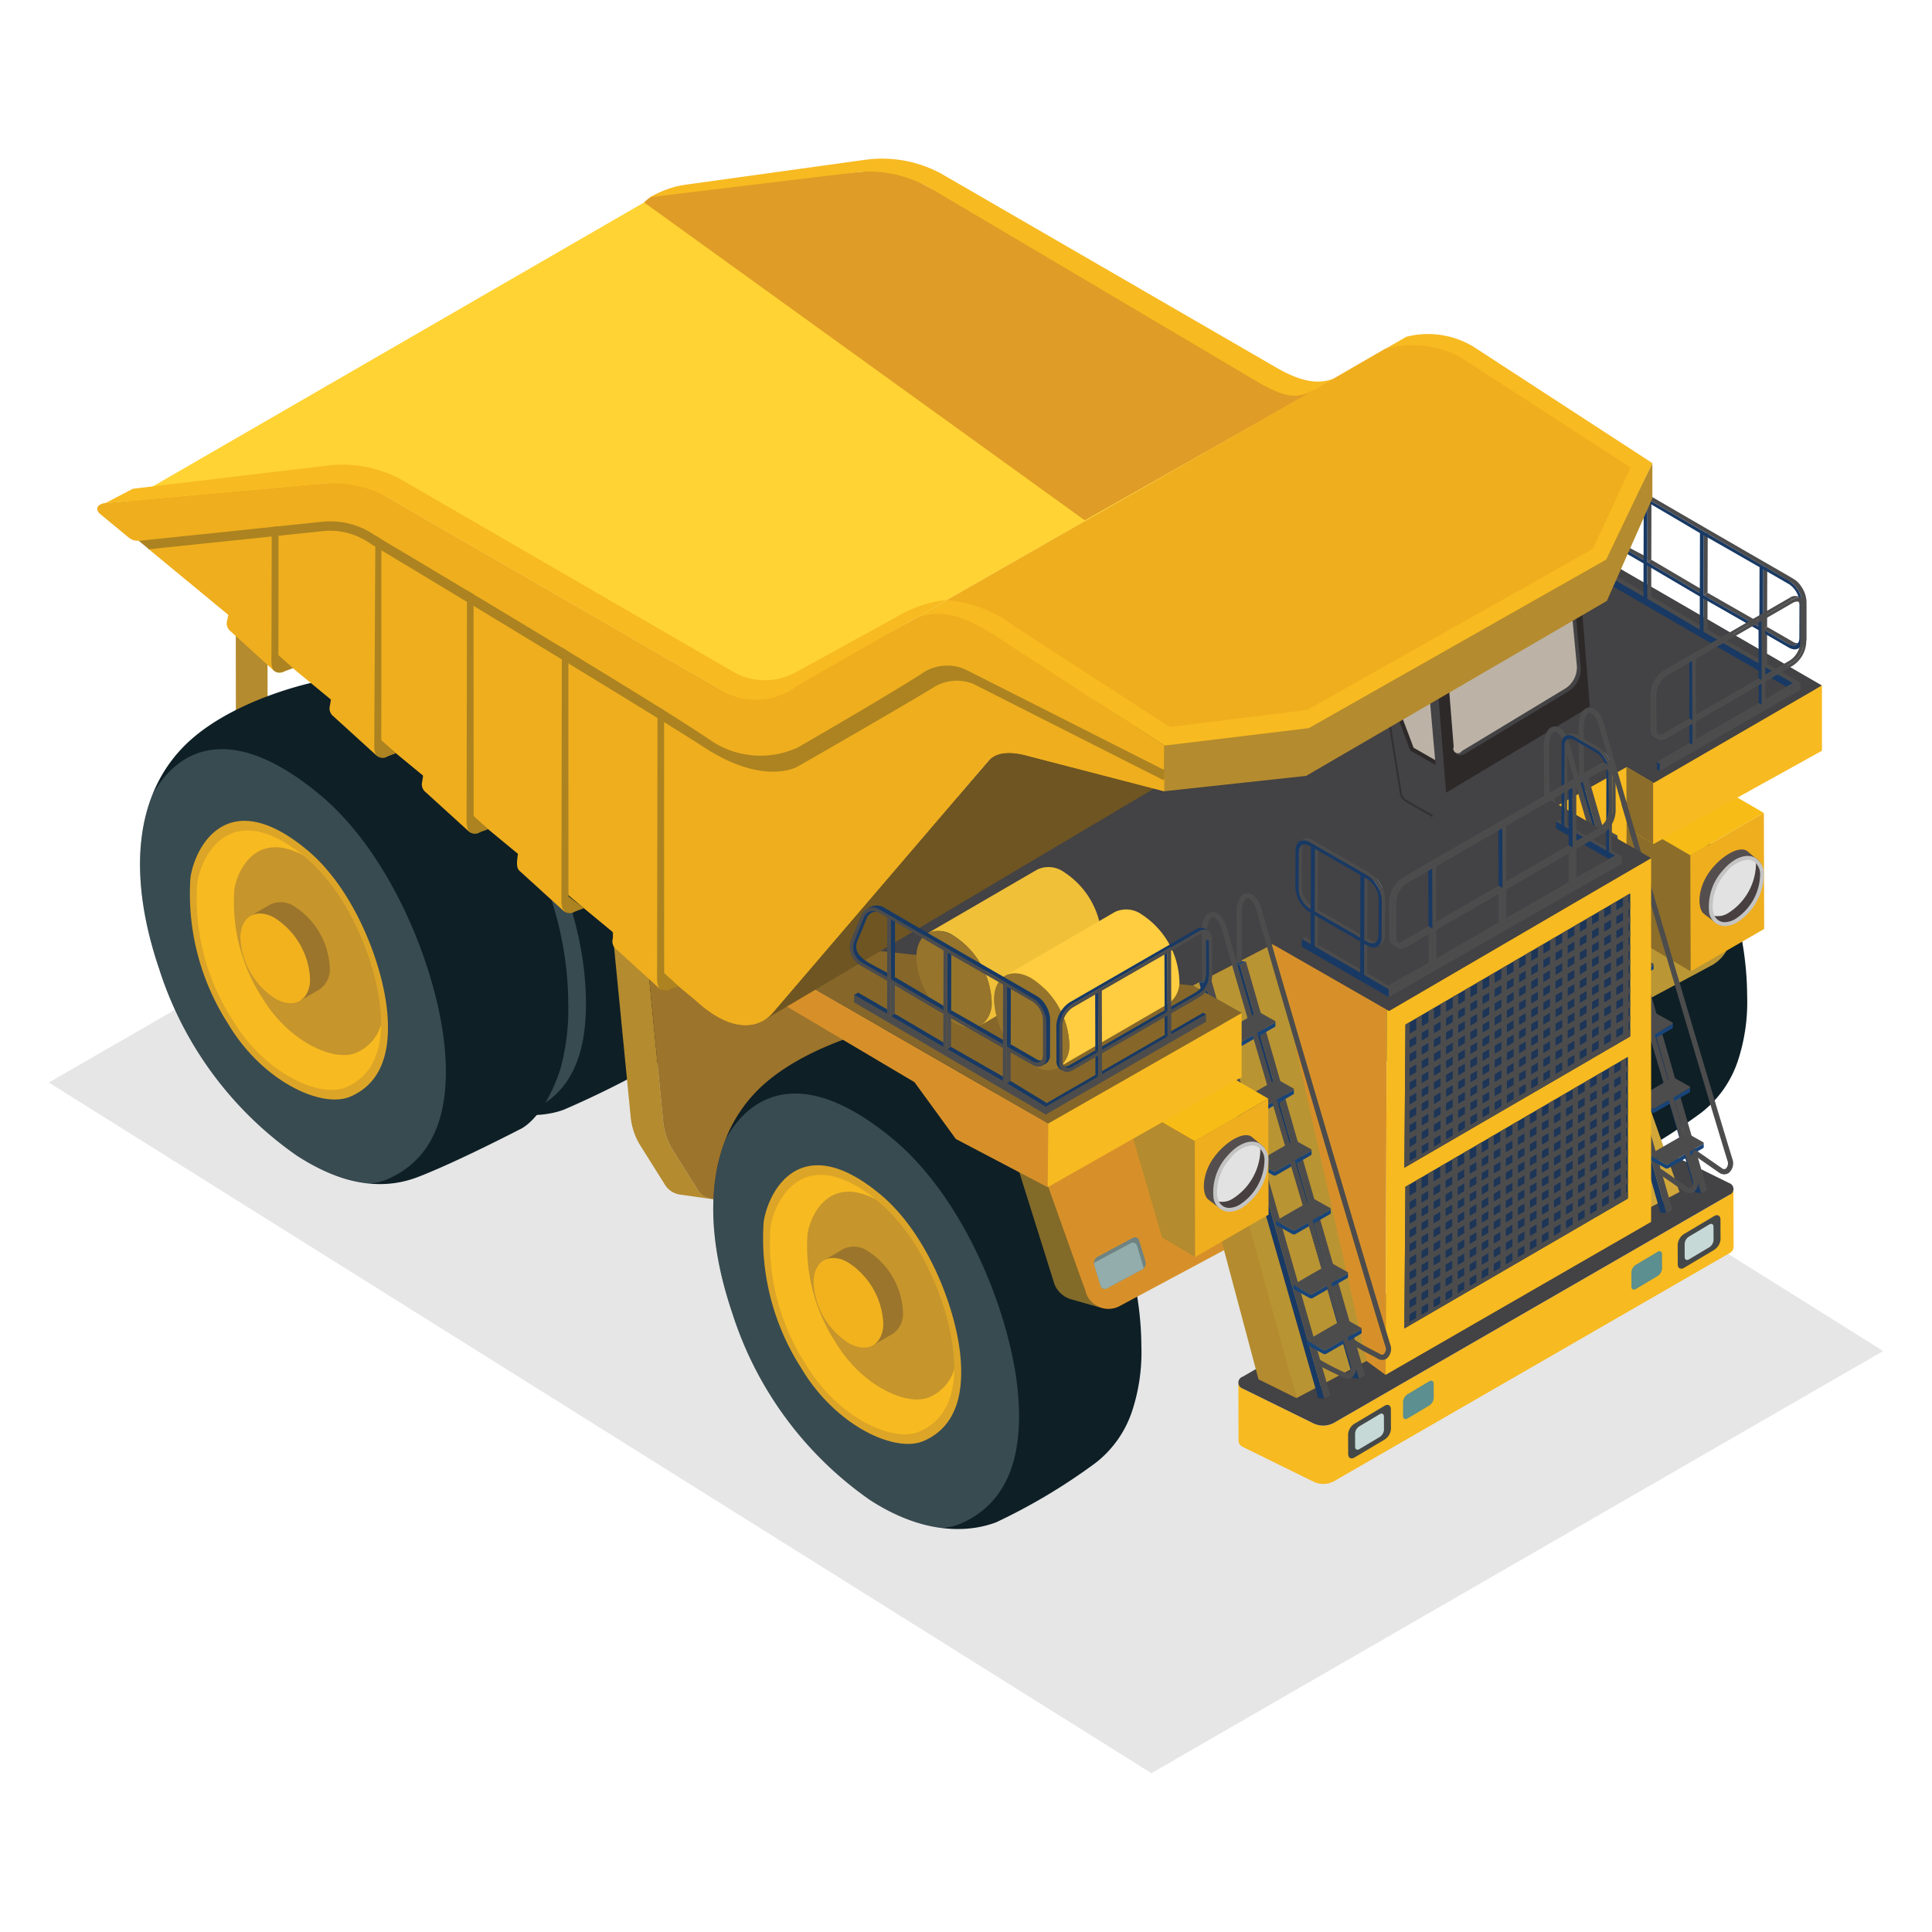 <svg id="Layer_1" data-name="Layer 1" xmlns="http://www.w3.org/2000/svg" xmlns:xlink="http://www.w3.org/1999/xlink" viewBox="0 0 128 128"><defs><style>.cls-1{fill:none;}.cls-2{fill:#010101;opacity:0.1;}.cls-3{isolation:isolate;}.cls-4{clip-path:url(#clip-path);}.cls-5{fill:#b48b2e;}.cls-6{fill:#caa52d;}.cls-7{fill:#0e1f26;}.cls-8{opacity:0.26;}.cls-9{fill:#b2c8ce;}.cls-10{fill:#dda527;}.cls-11{fill:#9b752b;}.cls-12{fill:#c6952c;}.cls-13{fill:#f1b21d;}.cls-14{fill:#f7ba20;}.cls-15{clip-path:url(#clip-path-2);}.cls-16{fill:#efae1e;}.cls-17{fill:#9d742b;}.cls-18{fill:#ba9734;}.cls-19{fill:#8c6d2a;}.cls-20{fill:#f7bd16;}.cls-21{fill:#484040;}.cls-22{fill:#e2e2e2;}.cls-23{fill:#554e4e;}.cls-24{fill:#c4c4c4;}.cls-25{fill:#434244;}.cls-26{fill:#a98630;}.cls-27{fill:#d2a739;}.cls-28{fill:#826a29;}.cls-29{fill:#d79029;}.cls-30{fill:#444848;}.cls-31{fill:#c6d9d7;}.cls-32{fill:#5c8f8f;}.cls-33{fill:#b99432;}.cls-34{fill:#2e2929;}.cls-35{fill:#595f5e;}.cls-36{fill:#bcb2a6;}.cls-37{fill:#91d7ed;}.cls-38{fill:#8e9795;}.cls-39{fill:#231f20;opacity:0.5;}.cls-40{fill:#6f8382;}.cls-41{fill:#92adac;}.cls-42{fill:#183963;}.cls-43{fill:#184377;}.cls-44{fill:#4c4c4d;}.cls-45{fill:#184478;}.cls-46{fill:#183964;}.cls-47{clip-path:url(#clip-path-3);}.cls-48{fill:#ffd333;}.cls-49{fill:#df9c26;}.cls-50{fill:#1d3557;}.cls-51{fill:#a6c2e2;}.cls-52{fill:#866729;}.cls-53{fill:#6e5522;}.cls-54{fill:#efc038;}.cls-55{fill:#96742b;}.cls-56{fill:#ffcd3f;}.cls-57{clip-path:url(#clip-path-4);}.cls-58{opacity:0.3;}</style><clipPath id="clip-path"><path class="cls-1" d="M15.614,35.767l.019,17.114a.524.524,0,0,0,.306.428,1.641,1.641,0,0,0,1.487,0,.527.527,0,0,0,.31-.433l-.02-17.115a.524.524,0,0,1-.31.433,1.64,1.64,0,0,1-1.486,0A.523.523,0,0,1,15.614,35.767Z"/></clipPath><clipPath id="clip-path-2"><path class="cls-1" d="M60.506,51.385q1.078.152,2.154.305a.746.746,0,0,0-.258.009l-2.154-.305A.763.763,0,0,1,60.506,51.385Z"/></clipPath><clipPath id="clip-path-3"><path class="cls-1" d="M119.202,39.545l.03.017c.056.032.111.065.168.098a.633.633,0,0,0-.639.063l-.198-.116A.633.633,0,0,1,119.202,39.545Z"/></clipPath><clipPath id="clip-path-4"><path class="cls-1" d="M79.701,61.776c.066.038.132.076.198.116a.486.486,0,0,1,.204.448l-.198-.116A.491.491,0,0,0,79.701,61.776Z"/></clipPath></defs><title>MT nl</title><polygon class="cls-2" points="51.717 43.752 124.767 89.509 76.283 117.478 3.233 71.721 51.717 43.752"/><g class="cls-3"><g class="cls-3"><g class="cls-4"><path class="cls-5" d="M15.614,35.767l.019,17.114a.524.524,0,0,0,.306.428,1.641,1.641,0,0,0,1.487,0,.527.527,0,0,0,.31-.433l-.02-17.115a.524.524,0,0,1-.31.433,1.64,1.64,0,0,1-1.486,0,.523.523,0,0,1-.306-.428Z"/></g></g><path class="cls-6" d="M15.925,35.334a.455.455,0,0,0-.005.861,1.64,1.64,0,0,0,1.486,0,.455.455,0,0,0,.005-.861A1.636,1.636,0,0,0,15.925,35.334Z"/></g><path class="cls-7" d="M30.026,40.449s-5.628,1.161-8.661,4.328c-3.307,3.447-3.533,8.807-1.547,14.653,1.986,5.851,5.347,10.013,8.86,12.308,3.514,2.289,6.823,2.493,8.698,1.773a63.325,63.325,0,0,0,6.729-3.401A8.001,8.001,0,0,0,46.584,66.125a21.274,21.274,0,0,0,.33-4.544C46.898,57.407,45.502,51.19,40.203,45.043,35.374,39.441,30.026,40.449,30.026,40.449Z"/><g class="cls-8"><path class="cls-9" d="M38.743,64.756c-.451-5.177-3.495-12.896-8.282-16.871-6.078-5.051-9.503-2.835-11.067-.041-1.299,3.214-1.044,7.266.423,11.587,1.986,5.851,5.371,10.183,8.884,12.478A11.454,11.454,0,0,0,33.537,73.755a4.486,4.486,0,0,0,1.677-.193C38.184,72.268,39.124,69.137,38.743,64.756Z"/></g><path class="cls-10" d="M29.627,51.555c3.067,2.547,5.02,7.495,5.308,10.812.244,2.809-.535,4.69-2.438,5.518-1.902.826-5.854-1.009-8.126-4.845a15.893,15.893,0,0,1-2.479-9.654C22.188,51.336,24.345,47.164,29.627,51.555Z"/><path class="cls-11" d="M29.54,52.058c2.855,2.372,4.674,6.978,4.943,10.065.227,2.615-.499,4.366-2.271,5.138-1.77.771-5.45-.939-7.565-4.512a14.788,14.788,0,0,1-2.308-8.986C22.616,51.855,24.625,47.972,29.54,52.058Z"/><path class="cls-12" d="M24.797,54.18c.2-1.344,1.494-3.908,4.526-2.296.073.058.144.113.218.174,2.855,2.372,4.674,6.978,4.943,10.065.03.348.042.678.037.996a2.884,2.884,0,0,1-1.668,1.871c-1.447.619-4.452-.748-6.176-3.61A11.667,11.667,0,0,1,24.797,54.18Z"/><g class="cls-3"><path class="cls-11" d="M27.181,55.162a1.624,1.624,0,0,1,1.639.16,5.066,5.066,0,0,1,2.298,3.984,1.614,1.614,0,0,1-.672,1.48q-.656.38-1.31.76a1.615,1.615,0,0,0,.673-1.479,5.07,5.07,0,0,0-2.299-3.983,1.624,1.624,0,0,0-1.64-.16Z"/><path class="cls-13" d="M27.511,56.082c-1.274-.736-2.31-.143-2.313,1.321a5.061,5.061,0,0,0,2.298,3.981c1.274.735,2.309.145,2.314-1.319A5.07,5.07,0,0,0,27.511,56.082Z"/></g><path class="cls-7" d="M20.753,45.213s-5.628,1.161-8.661,4.328c-3.308,3.447-3.533,8.807-1.547,14.653A23.932,23.932,0,0,0,19.647,76.551c3.514,2.29,6.16,2.15,8.035,1.431,2.554-.979,6.754-3.158,6.754-3.158s1.546-.587,2.672-3.936a14.926,14.926,0,0,0,.534-4.543c-.016-4.174-1.412-10.391-6.712-16.538C26.102,44.205,20.753,45.213,20.753,45.213Z"/><g class="cls-8"><path class="cls-9" d="M29.471,69.52c-.452-5.178-3.496-12.896-8.281-16.871-6.079-5.051-9.503-2.835-11.068-.04-1.299,3.214-1.044,7.266.423,11.586A23.932,23.932,0,0,0,19.647,76.551a11.359,11.359,0,0,0,4.788,1.866,3.82,3.82,0,0,0,1.23-.288C28.636,76.837,29.851,73.902,29.471,69.52Z"/></g><path class="cls-10" d="M20.353,56.319c3.068,2.546,5.02,7.494,5.308,10.811.244,2.809-.535,4.691-2.438,5.519-1.902.827-5.855-1.009-8.125-4.846a15.894,15.894,0,0,1-2.48-9.654C12.915,56.1,15.073,51.928,20.353,56.319Z"/><path class="cls-14" d="M20.268,56.823c2.855,2.371,4.674,6.977,4.941,10.065.228,2.615-.498,4.367-2.269,5.138-1.771.77-5.451-.938-7.566-4.511a14.791,14.791,0,0,1-2.308-8.987C13.344,56.619,15.352,52.736,20.268,56.823Z"/><path class="cls-12" d="M15.524,58.945c.2-1.344,1.494-3.908,4.525-2.296.073.058.144.112.219.174,2.855,2.371,4.674,6.977,4.941,10.065a9.836,9.836,0,0,1,.038.996,2.884,2.884,0,0,1-1.668,1.871c-1.447.619-4.452-.747-6.177-3.609A11.663,11.663,0,0,1,15.524,58.945Z"/><g class="cls-3"><path class="cls-11" d="M17.909,59.925a1.625,1.625,0,0,1,1.639.16A5.066,5.066,0,0,1,21.846,64.069a1.614,1.614,0,0,1-.672,1.48q-.655.38-1.31.761a1.613,1.613,0,0,0,.673-1.48A5.07,5.07,0,0,0,18.238,60.846a1.625,1.625,0,0,0-1.64-.16Z"/><path class="cls-13" d="M18.238,60.846c-1.273-.735-2.309-.143-2.313,1.321a5.064,5.064,0,0,0,2.298,3.982c1.274.735,2.309.145,2.314-1.319A5.07,5.07,0,0,0,18.238,60.846Z"/></g><path class="cls-7" d="M98.865,44.821s-5.628,1.161-8.661,4.328c-3.308,3.447-3.533,8.807-1.547,14.654a23.928,23.928,0,0,0,9.102,12.356c3.514,2.291,6.51,2.201,8.384,1.483a39.031,39.031,0,0,0,6.588-3.937,7.228,7.228,0,0,0,2.4-3.398,12.431,12.431,0,0,0,.621-4.353c-.015-4.175-1.412-10.392-6.711-16.539C104.213,43.813,98.865,44.821,98.865,44.821Z"/><g class="cls-8"><path class="cls-9" d="M107.582,69.128c-.451-5.178-3.495-12.896-8.281-16.871-6.079-5.051-9.503-2.836-11.068-.041-1.299,3.214-1.044,7.266.423,11.587a23.928,23.928,0,0,0,9.102,12.356,11.371,11.371,0,0,0,4.788,1.866,3.819,3.819,0,0,0,1.23-.288C106.747,76.444,107.963,73.509,107.582,69.128Z"/></g><path class="cls-10" d="M98.465,55.926c3.068,2.547,5.02,7.495,5.308,10.813.244,2.808-.535,4.69-2.438,5.519-1.902.827-5.855-1.009-8.126-4.846a15.896,15.896,0,0,1-2.479-9.653C91.027,55.707,93.185,51.536,98.465,55.926Z"/><path class="cls-11" d="M98.379,56.43c2.855,2.372,4.674,6.977,4.941,10.065.227,2.615-.499,4.366-2.27,5.137-1.77.77-5.45-.938-7.565-4.511a14.788,14.788,0,0,1-2.308-8.987C91.455,56.227,93.463,52.343,98.379,56.43Z"/><path class="cls-12" d="M93.636,58.552c.2-1.344,1.494-3.909,4.526-2.295.072.058.143.111.218.173,2.855,2.372,4.674,6.977,4.941,10.065a9.814,9.814,0,0,1,.038.996,2.882,2.882,0,0,1-1.668,1.871c-1.446.619-4.452-.747-6.176-3.609A11.67,11.67,0,0,1,93.636,58.552Z"/><g class="cls-3"><path class="cls-11" d="M96.019,59.533a1.625,1.625,0,0,1,1.64.161,5.064,5.064,0,0,1,2.297,3.983,1.61,1.61,0,0,1-.671,1.48q-.655.381-1.309.761a1.612,1.612,0,0,0,.673-1.479,5.068,5.068,0,0,0-2.299-3.984,1.623,1.623,0,0,0-1.64-.16Z"/><path class="cls-13" d="M96.349,60.454c-1.273-.735-2.309-.143-2.313,1.322a5.063,5.063,0,0,0,2.298,3.981c1.274.735,2.31.145,2.314-1.319A5.068,5.068,0,0,0,96.349,60.454Z"/></g><g class="cls-3"><g class="cls-3"><g class="cls-15"><g class="cls-3"><path class="cls-16" d="M62.402,51.699l-2.154-.305a.763.763,0,0,1,.258-.009l2.154.305a.746.746,0,0,0-.258.009Z"/></g></g></g><path class="cls-5" d="M46.19,78.768l-1.621-2.582a4.422,4.422,0,0,1-.636-1.919L42.662,61.278a1.142,1.142,0,0,1,.794-1.256l18.946-8.324-2.154-.305L41.302,59.717a1.141,1.141,0,0,0-.793,1.257l1.271,12.988a4.406,4.406,0,0,0,.636,1.919l1.62,2.582a1.409,1.409,0,0,0,.99.676l2.154.305A1.405,1.405,0,0,1,46.19,78.768Z"/><path class="cls-17" d="M62.402,51.699a.888.888,0,0,1,1.004.888l1.27,12.988a4.751,4.751,0,0,1-.268,2.087l-1.17,3.188a1.813,1.813,0,0,1-1.271,1.198l-14.35,7.384a1.356,1.356,0,0,1-1.428-.664l-1.621-2.582a4.422,4.422,0,0,1-.636-1.919L42.662,61.278a1.142,1.142,0,0,1,.794-1.256Z"/></g><g class="cls-3"><path class="cls-18" d="M109.376,47.858q-.418-.119-.837-.239-.418-.119-.837-.239a1.589,1.589,0,0,0-1.209.158L93.593,54.446a2.594,2.594,0,0,0-1.132,2.927L96.164,69.185a1.696,1.696,0,0,0,1.128,1.195q1.046.298,2.093.595a1.693,1.693,0,0,1-1.128-1.195l-3.704-11.812a2.594,2.594,0,0,1,1.133-2.926l12.9-6.907a1.59,1.59,0,0,1,1.208-.158C109.655,47.937,109.516,47.897,109.376,47.858Z"/><path class="cls-18" d="M108.586,48.135a1.581,1.581,0,0,1,2.335,1.035l3.704,11.811a2.594,2.594,0,0,1-1.132,2.928l-12.899,6.907a1.582,1.582,0,0,1-2.336-1.037l-3.704-11.812a2.594,2.594,0,0,1,1.133-2.926Z"/></g><g class="cls-3"><polygon class="cls-19" points="112.017 64.354 107.641 61.782 104.946 52.571 111.995 56.667 112.017 64.354"/><polygon class="cls-20" points="111.995 56.667 104.946 52.571 109.811 49.762 116.86 53.859 111.995 56.667"/><polygon class="cls-16" points="116.86 53.859 116.882 61.545 112.017 64.354 111.995 56.667 116.86 53.859"/></g><path class="cls-21" d="M115.041,56.975a3.922,3.922,0,0,0-1.78,3.084c.002,1.134.805,1.592,1.791,1.023a3.927,3.927,0,0,0,1.78-3.085C116.829,56.864,116.027,56.407,115.041,56.975Z"/><path class="cls-22" d="M115.041,56.975a1.294,1.294,0,0,1,1.214-.151,1.866,1.866,0,0,1,.079.548,3.927,3.927,0,0,1-1.781,3.085,1.29,1.29,0,0,1-1.214.152,1.886,1.886,0,0,1-.078-.55A3.922,3.922,0,0,1,115.041,56.975Z"/><path class="cls-23" d="M116.396,56.926l-.653-.553c-.539-.354-1.687.332-2.43,1.308-.901,1.184-.849,2.545-.424,2.864l.725.555-.319-1.274.78-1.995,1.366-.98Z"/><path class="cls-24" d="M113.225,60.341a3.577,3.577,0,0,1,.925-2.685c.682-.798,1.5-1.134,2.093-.846a1.235,1.235,0,0,1,.622,1.144,3.861,3.861,0,0,1-1.764,3.149,1.676,1.676,0,0,1-.828.251h0A1.06,1.06,0,0,1,113.225,60.341Zm1.121-2.519a3.314,3.314,0,0,0-.867,2.478c.08.507.371.798.796.798a1.441,1.441,0,0,0,.7-.217,3.58,3.58,0,0,0,1.636-2.918,1.004,1.004,0,0,0-.479-.923.798.798,0,0,0-.354-.079A2.118,2.118,0,0,0,114.345,57.823Z"/><g class="cls-3"><path class="cls-14" d="M82.324,91.994l4.663,2.293a1.492,1.492,0,0,0,1.353-.001l26.223-15.118a.479.479,0,0,0,.282-.396c.004,1.083.006,2.782.01,3.866a.479.479,0,0,1-.283.394L88.349,98.152a1.489,1.489,0,0,1-1.353,0l-4.662-2.292a.472.472,0,0,1-.278-.388c-.003-1.084-.006-2.783-.01-3.867A.476.476,0,0,0,82.324,91.994Z"/><path class="cls-25" d="M82.329,91.21a.414.414,0,0,0-.004.784l4.663,2.293a1.492,1.492,0,0,0,1.353-.001l26.223-15.118a.414.414,0,0,0,.005-.784l-4.663-2.292a1.497,1.497,0,0,0-1.354,0Z"/></g><g class="cls-3"><polygon class="cls-5" points="96.703 62.908 99.534 63.358 106.005 81.745 102.858 80.512 96.703 62.908"/><polygon class="cls-26" points="102.716 60.522 104.8 60.584 99.534 63.358 97.88 63.083 102.716 60.522"/><polygon class="cls-27" points="99.534 63.358 104.8 60.584 111.271 78.971 106.005 81.745 99.534 63.358"/></g><path class="cls-7" d="M58.73,68.032s-5.628,1.161-8.662,4.328c-3.307,3.447-3.532,8.807-1.546,14.653A23.935,23.935,0,0,0,57.623,99.369c3.514,2.291,6.51,2.201,8.385,1.483a39.065,39.065,0,0,0,6.588-3.939,7.216,7.216,0,0,0,2.4-3.397,12.43,12.43,0,0,0,.622-4.352c-.016-4.174-1.412-10.392-6.712-16.539C64.078,67.024,58.73,68.032,58.73,68.032Z"/><g class="cls-8"><path class="cls-9" d="M67.448,92.338c-.451-5.177-3.496-12.895-8.281-16.871-6.079-5.052-9.503-2.836-11.068-.041-1.299,3.214-1.043,7.266.424,11.586A23.935,23.935,0,0,0,57.623,99.369a11.371,11.371,0,0,0,4.79,1.867,3.842,3.842,0,0,0,1.229-.288C66.612,99.655,67.828,96.72,67.448,92.338Z"/></g><path class="cls-10" d="M58.33,79.137c3.067,2.547,5.02,7.495,5.308,10.812.244,2.808-.535,4.689-2.439,5.518-1.902.826-5.855-1.009-8.125-4.845a15.89,15.89,0,0,1-2.48-9.654C50.892,78.919,53.05,74.747,58.33,79.137Z"/><path class="cls-14" d="M58.244,79.64c2.855,2.372,4.674,6.978,4.942,10.066.228,2.615-.499,4.367-2.27,5.138-1.772.77-5.451-.938-7.566-4.511a14.798,14.798,0,0,1-2.307-8.987C51.32,79.437,53.329,75.553,58.244,79.64Z"/><path class="cls-12" d="M53.501,81.762c.2-1.343,1.494-3.907,4.525-2.295.073.059.144.111.218.173,2.855,2.372,4.674,6.978,4.942,10.066.03.348.042.678.038.995a2.885,2.885,0,0,1-1.669,1.871c-1.447.619-4.452-.747-6.176-3.609A11.668,11.668,0,0,1,53.501,81.762Z"/><g class="cls-3"><path class="cls-11" d="M55.884,82.744a1.624,1.624,0,0,1,1.64.16,5.067,5.067,0,0,1,2.298,3.984,1.613,1.613,0,0,1-.672,1.48q-.656.38-1.31.761a1.618,1.618,0,0,0,.673-1.48,5.069,5.069,0,0,0-2.299-3.984,1.626,1.626,0,0,0-1.64-.159Z"/><path class="cls-13" d="M56.215,83.664c-1.273-.735-2.309-.142-2.313,1.322a5.062,5.062,0,0,0,2.298,3.98c1.274.735,2.31.145,2.314-1.318A5.069,5.069,0,0,0,56.215,83.664Z"/></g><g class="cls-3"><path class="cls-28" d="M78.843,65.83q-.419-.119-.839-.238-.418-.118-.836-.238a1.592,1.592,0,0,0-1.209.158l-8.736,4.625a2.592,2.592,0,0,0-1.133,2.927L69.794,84.873a1.697,1.697,0,0,0,1.128,1.196q1.046.298,2.093.595a1.691,1.691,0,0,1-1.128-1.195L68.184,73.658A2.595,2.595,0,0,1,69.317,70.731l8.736-4.624a1.584,1.584,0,0,1,1.208-.158C79.122,65.909,78.983,65.87,78.843,65.83Z"/><path class="cls-29" d="M82.217,65.24a1.582,1.582,0,0,1,2.336,1.036l3.703,10.394a2.594,2.594,0,0,1-1.132,2.928l-12.9,6.908A1.582,1.582,0,0,1,71.888,85.469L68.184,75.075A2.595,2.595,0,0,1,69.317,72.148Z"/></g><polygon class="cls-29" points="91.877 66.879 91.796 91.09 81.782 83.756 79.908 66.669 73.283 61.519 73.283 55.216 91.877 66.879"/><path class="cls-30" d="M89.727,94.33a.902.902,0,0,0-.411.711L89.32,96.331c.002.26.186.367.413.235l2.01-1.198a.912.912,0,0,0,.41-.848l-.004-1.152c-.001-.261-.186-.367-.413-.235Z"/><path class="cls-31" d="M90.056,94.499a.611.611,0,0,0-.278.481l.003.87c0.0.176.126.247.278.158l1.355-.808A.615.615,0,0,0,91.691,94.627l-.002-.776c-.002-.177-.126-.248-.279-.159Z"/><path class="cls-32" d="M93.249,92.374a.649.649,0,0,0-.295.51l.002.925c.001.187.133.263.296.169l1.442-.859a.656.656,0,0,0,.295-.609l-.003-.826c-0-.188-.133-.264-.296-.17Z"/><path class="cls-32" d="M108.377,83.796a.65.65,0,0,0-.295.51l.003.925c.001.187.134.263.296.169l1.441-.859a.657.657,0,0,0,.295-.609l-.003-.827c-.001-.187-.134-.264-.296-.169Z"/><path class="cls-30" d="M111.562,81.762a.908.908,0,0,0-.411.712l.004,1.29c.002.26.186.366.413.235l2.01-1.198a.912.912,0,0,0,.41-.848l-.003-1.152c-.002-.261-.187-.367-.414-.235Z"/><path class="cls-31" d="M111.89,81.932a.608.608,0,0,0-.277.479l.002.87c.001.176.125.247.279.159l1.355-.809a.616.616,0,0,0,.277-.573l-.002-.776c-0-.176-.125-.248-.279-.158Z"/><g class="cls-3"><polygon class="cls-5" points="78.22 72.056 79.024 65.297 85.896 92.628 83.381 91.386 78.22 72.056"/><polygon class="cls-26" points="83.852 71.134 85.507 71.409 79.925 74.275 79.017 73.695 83.852 71.134"/><polygon class="cls-33" points="78.494 65.57 84.316 62.558 90.535 90.167 85.896 92.628 78.494 65.57"/></g><polygon class="cls-29" points="47.522 61.814 47.558 63.975 60.587 71.697 63.327 75.461 69.41 78.656 69.455 74.433 47.522 61.814"/><polygon class="cls-25" points="47.522 61.814 69.455 74.433 82.261 67.119 79.024 65.297 84.316 62.558 89.49 65.029 120.708 45.416 98.899 32.796 47.522 61.814"/><polygon class="cls-14" points="87.942 63.968 92.823 63.98 92.82 65.471 107.75 56.971 107.767 54.846 109.557 55.918 120.708 49.739 120.708 45.416 109.557 51.876 107.767 50.819 103.275 53.323 87.942 63.968"/><polygon class="cls-25" points="94.762 54.602 103.557 49.571 105.33 46.82 100.562 46.365 93.404 51.762 94.762 54.602"/><g class="cls-3"><path class="cls-25" d="M80.161,32.746,80.394,46.741a.621.621,0,0,0,.319.532l14.049,7.329,1.045-2.085L94.843,40.362Z"/><polygon class="cls-34" points="94.843 40.362 95.807 52.518 105.33 46.82 104.354 34.666 94.843 40.362"/><polygon class="cls-35" points="89.098 37.256 94.843 40.362 104.358 34.919 98.618 31.812 89.098 37.256"/></g><path class="cls-25" d="M96.815,41.632a3.114,3.114,0,0,0-.931,2.533l.427,5.314c.01.5.367.696.797.437l6.897-4.17a1.795,1.795,0,0,0,.723-1.526l-.555-5.916c-.01-.5-.391-.695-.821-.438Z"/><path class="cls-36" d="M96.815,41.632l6.538-3.766a.652.652,0,0,1,.415-.108.669.669,0,0,1,.142.393l.562,5.974a1.672,1.672,0,0,1-.729,1.468l-6.898,4.17a.303.303,0,0,1-.533-.285l-.427-5.314C95.86,43.542,95.644,42.205,96.815,41.632Z"/><path class="cls-34" d="M95.19,50.819l-.939-10.542-2.065-1.006.023,1.423a13.745,13.745,0,0,0-.22-1.679L90.321,38.046a.261.261,0,0,0-.384.234l.112,7.082a.77.77,0,0,0,.396.66l1.751,1.037a.605.605,0,0,1,.272.316l.904,2.402Z"/><path class="cls-36" d="M90.22,38.041l.001-.024a.258.258,0,0,1,.1.03l1.667.968c.054.029.054,5.126.155,6.642a2.396,2.396,0,0,0,.293,1.223l-.007-.456.053-6.53-.007-.469,1.775.853.933,10.137-1.529-.876-.904-2.402a.601.601,0,0,0-.272-.316l-1.751-1.036a.775.775,0,0,1-.395-.661Z"/><polygon class="cls-35" points="92.182 39.021 92.313 47.299 91.596 46.841 91.468 38.779 92.182 39.021"/><rect class="cls-37" x="92.247" y="39.094" width="0.313" height="8.06" transform="translate(-0.67 1.465) rotate(-0.905)"/><path class="cls-25" d="M95.271,50.956l-.933-10.813-.157-.046.93,10.587L93.434,49.724c-.086-.229-.705-1.869-.828-2.219a.929.929,0,0,0-.218-.398l-.116-7.894L92.115,39.154l.118,8.084.062-.004a.808.808,0,0,1,.163.322c.133.377.833,2.229.839,2.248l.01.026Z"/><g class="cls-3"><polygon class="cls-35" points="88.937 37.086 88.955 37.499 94.991 40.788 94.97 40.122 88.937 37.086"/><polygon class="cls-30" points="94.97 40.122 94.991 40.788 104.532 35.097 104.514 34.684 94.97 40.122"/><polygon class="cls-38" points="88.937 37.086 94.974 40.375 104.514 34.684 98.478 31.395 88.937 37.086"/></g><path class="cls-39" d="M91.954,38.831l.141,8.902.769,4.786a.677.677,0,0,0,.33.488l1.737,1.002-.036.126-1.764-1.018a.809.809,0,0,1-.392-.581l-.77-4.793-.142-8.982Z"/><path class="cls-40" d="M75.051,82.013a.288.288,0,0,1,.425.189l.414,1.363a.472.472,0,0,1-.206.533l-2.35,1.258a.287.287,0,0,1-.425-.189l-.414-1.363a.473.473,0,0,1,.207-.533Z"/><path class="cls-41" d="M75.335,82.556a.287.287,0,0,0-.425-.188l-2.349,1.258a.379.379,0,0,0-.083.06.448.448,0,0,0,.018.117l.414,1.363a.287.287,0,0,0,.425.189l2.35-1.258a.35.35,0,0,0,.083-.061.435.435,0,0,0-.019-.117Z"/><g class="cls-3"><polygon class="cls-42" points="110.405 80.37 110.005 80.333 102.11 52.786 102.511 52.825 110.405 80.37"/><polygon class="cls-43" points="102.511 52.825 102.11 52.786 102.509 52.572 102.909 52.609 102.511 52.825"/><polygon class="cls-44" points="102.909 52.609 110.803 80.155 110.405 80.37 102.511 52.825 102.909 52.609"/></g><g class="cls-3"><polygon class="cls-42" points="112.706 79.047 112.306 79.01 104.416 51.593 104.815 51.631 112.706 79.047"/><polygon class="cls-43" points="104.815 51.631 104.416 51.593 104.813 51.377 105.214 51.415 104.815 51.631"/><polygon class="cls-44" points="105.214 51.415 113.104 78.832 112.706 79.047 104.815 51.631 105.214 51.415"/></g><g class="cls-3"><path class="cls-45" d="M112.876,75.73a.075.075,0,0,1-.044.061l-2.295,1.325a.239.239,0,0,1-.211,0l-1.077-.602 0.0.279,1.077.603a.233.233,0,0,0,.211,0l2.295-1.325a.077.077,0,0,0,.044-.062Z"/><path class="cls-44" d="M109.249,76.514l1.077.602a.239.239,0,0,0,.211,0l2.295-1.325c.058-.034.059-.088 0-.122l-1.077-.602Z"/></g><g class="cls-3"><path class="cls-45" d="M107.167,55.398a.076.076,0,0,1-.044.062l-2.295,1.325a.232.232,0,0,1-.211,0l-1.077-.602.001.281,1.076.602a.236.236,0,0,0,.211,0l2.296-1.325a.077.077,0,0,0,.043-.062Z"/><path class="cls-44" d="M103.541,56.183l1.077.602a.232.232,0,0,0,.211,0l2.295-1.325a.065.065,0,0,0,.001-.123l-1.077-.602Z"/></g><g class="cls-3"><path class="cls-45" d="M111.975,72.034a.076.076,0,0,1-.044.062l-2.295,1.325a.231.231,0,0,1-.211,0l-1.076-.602.001.281,1.076.601a.234.234,0,0,0,.211,0l2.294-1.325a.073.073,0,0,0,.044-.061Z"/><path class="cls-44" d="M108.349,72.819l1.076.602a.231.231,0,0,0,.211,0l2.295-1.325c.059-.034.059-.089 0-.122l-1.075-.602Z"/></g><g class="cls-3"><path class="cls-45" d="M110.832,67.797a.075.075,0,0,1-.044.062l-2.295,1.325a.24.24,0,0,1-.211,0l-1.076-.603.001.281,1.076.603a.242.242,0,0,0,.211,0l2.295-1.326a.075.075,0,0,0,.044-.061Z"/><path class="cls-44" d="M107.206,68.582l1.076.603a.24.24,0,0,0,.211,0l2.295-1.325a.065.065,0,0,0,.001-.123l-1.076-.602Z"/></g><g class="cls-3"><path class="cls-45" d="M109.558,63.898a.072.072,0,0,1-.043.062l-2.296,1.325a.232.232,0,0,1-.211,0l-1.076-.602 0.0.28,1.076.602a.236.236,0,0,0,.211,0l2.295-1.325a.076.076,0,0,0,.044-.061Z"/><path class="cls-44" d="M105.933,64.683l1.076.602a.232.232,0,0,0,.211,0l2.296-1.325a.065.065,0,0,0,.001-.123l-1.077-.601Z"/></g><g class="cls-3"><path class="cls-45" d="M108.389,59.868a.073.073,0,0,1-.043.062l-2.296,1.325a.23.23,0,0,1-.211,0l-1.076-.602.001.281,1.076.601a.231.231,0,0,0,.211,0l2.295-1.325a.072.072,0,0,0,.044-.061Z"/><path class="cls-44" d="M104.763,60.654l1.076.602a.23.23,0,0,0,.211,0l2.296-1.325a.064.064,0,0,0,.001-.122l-1.076-.602Z"/></g><path class="cls-44" d="M114.238,77.804a.604.604,0,0,1-.333-.107c-.086-.058-1.283-.892-1.698-1.182a.169.169,0,0,1-.039-.237.189.189,0,0,1,.267-.025c.436.303,1.582,1.102,1.663,1.156a.206.206,0,0,0,.246.012.5.5,0,0,0,.096-.546c-1.814-5.893-7.977-26.807-8.483-28.724-.167-.633-.468-.951-.666-.923-.172.023-.358.339-.358.982,0,1.13.018,3.211.018,3.211a.178.178,0,0,1-.193.099c-.145-.006-.145-.059-.145-.059s-.026-2.12-.026-3.252c0-.776.247-1.272.659-1.325.435-.056.842.407,1.046,1.177.173.655,1.009,3.536,2.105,7.277,2.108,7.189,5.181,17.558,6.373,21.433a.837.837,0,0,1-.22.927A.523.523,0,0,1,114.238,77.804Z"/><path class="cls-44" d="M111.938,79.051a.601.601,0,0,1-.333-.107c-.086-.057-1.284-.892-1.698-1.181a.17.17,0,0,1-.039-.237.19.19,0,0,1,.266-.026c.436.304,1.581,1.103,1.663,1.156a.204.204,0,0,0,.246.013.501.501,0,0,0,.096-.546c-1.813-5.893-7.976-26.806-8.483-28.724-.167-.634-.469-.951-.666-.922-.173.022-.358.339-.358.982,0,1.131.018,3.211.018,3.211a.18.18,0,0,1-.193.1c-.145-.007-.145-.06-.145-.06s-.026-2.12-.026-3.251c0-.776.247-1.272.66-1.326.435-.055.842.407,1.045,1.178.506,1.916,6.666,22.821,8.479,28.71a.839.839,0,0,1-.221.926A.513.513,0,0,1,111.938,79.051Z"/><g class="cls-3"><polygon class="cls-44" points="106.698 38.264 106.966 38.108 109.152 39.371 108.886 39.527 106.698 38.264"/><polygon class="cls-44" points="109.135 37.47 109.403 37.315 109.399 39.514 109.132 39.669 109.135 37.47"/><path class="cls-44" d="M106.9,34.733l.665-1.62a.715.715,0,0,1,.634-.371.622.622,0,0,0-.858.331l-.795,1.887a1.348,1.348,0,0,0,.341.897l.002-.001h.001l-.002.001c.225.257.332.273,2.001,1.237l.267-.155C107.775,36.143,106.571,35.799,106.9,34.733Z"/><polygon class="cls-44" points="109.132 39.669 109.399 39.514 112.879 41.563 112.611 41.718 109.132 39.669"/><polygon class="cls-44" points="109.147 33.269 109.414 33.113 109.403 37.082 109.136 37.239 109.147 33.269"/><polygon class="cls-44" points="109.136 37.239 109.403 37.082 112.883 39.132 112.616 39.287 109.136 37.239"/><polygon class="cls-44" points="112.861 39.661 113.129 39.505 113.125 41.705 112.858 41.86 112.861 39.661"/><polygon class="cls-44" points="112.858 41.86 113.125 41.705 116.825 43.821 116.557 43.977 112.858 41.86"/><polygon class="cls-44" points="112.874 35.46 113.141 35.304 113.13 39.274 112.862 39.429 112.874 35.46"/><polygon class="cls-44" points="112.862 39.429 113.13 39.274 116.829 41.39 116.561 41.546 112.862 39.429"/><polygon class="cls-44" points="116.809 41.92 117.076 41.765 117.071 43.964 116.805 44.119 116.809 41.92"/><polygon class="cls-44" points="116.805 44.119 117.071 43.964 119.258 45.227 118.992 45.382 116.805 44.119"/><polygon class="cls-44" points="118.992 45.382 119.258 45.227 119.258 45.717 118.99 45.872 118.992 45.382"/><path class="cls-44" d="M118.77,42.51l-1.694-.977-.267.155,1.693.978a.496.496,0,0,0,.503.048l.267-.154A.499.499,0,0,1,118.77,42.51Z"/><polygon class="cls-44" points="116.819 37.719 117.087 37.564 117.076 41.533 116.809 41.688 116.819 37.719"/><path class="cls-46" d="M118.514,38.465a1.999,1.999,0,0,1,.905,1.568l-.006,2.346c-.002.575-.411.808-.912.519l-1.693-.978-.004,2.199,2.187,1.263-.002.49L106.696,38.754l.001-.49,2.188,1.263.003-2.199-1.693-.978a1.409,1.409,0,0,1-.718-1.677l.693-1.701a.924.924,0,0,1,.464-.46.762.762,0,0,1,.691.068Zm-5.898.822.011-3.969-3.479-2.049-.011,3.97,3.48,2.048Zm3.946,2.259.012-3.97-3.699-2.116-.012,3.969,3.699,2.117Zm-7.672-4.45.011-3.969-.575-.315a.643.643,0,0,0-.952.277l-.709,1.755a1.232,1.232,0,0,0,.533,1.274l1.692.978Zm10.322,5.167.007-2.346a1.555,1.555,0,0,0-.704-1.22l-1.694-.978-.011,3.97,1.693.978c.389.225.708.043.709-.404Zm-6.6-.545.004-2.199-3.48-2.048-.004,2.198,3.479,2.049Zm3.946,2.259.003-2.199-3.699-2.117-.004,2.199,3.7,2.117Z"/><path class="cls-44" d="M119.344,38.866a1.656,1.656,0,0,0-.309-.363c-.215-.197-.415-.242-10.441-6.079a1.002,1.002,0,0,0-.958.088.793.793,0,0,1,.691.068c.215.125,10.226,5.892,10.384,6.024a1.991,1.991,0,0,1,.367.418,1.97,1.97,0,0,1,.331.843c.018.142.005,2.369.004,2.514a.635.635,0,0,1-.266.582c.09-.052.179-.104.268-.156a.635.635,0,0,0,.266-.581l.006-2.346A1.87,1.87,0,0,0,119.344,38.866Z"/></g><g class="cls-3"><polygon class="cls-44" points="116.964 46.553 116.765 46.438 119.023 45.103 119.267 45.224 116.964 46.553"/><polygon class="cls-42" points="116.72 46.694 116.521 46.579 116.518 45.177 116.716 45.292 116.72 46.694"/><path class="cls-44" d="M119.462,40.351a.488.488,0,0,0-.204-.448c-.066-.038-.132-.076-.198-.115a.49.49,0,0,1,.205.448l.006,2.318a1.536,1.536,0,0,1-.696,1.206l-1.814,1.048.198.115,1.814-1.048a1.533,1.533,0,0,0,.696-1.205Z"/><g class="cls-3"><g class="cls-47"><g class="cls-3"><path class="cls-44" d="M118.761,39.723l-.198-.116a.633.633,0,0,1,.639-.062l.198.115a.633.633,0,0,0-.639.063Z"/></g></g></g><polygon class="cls-44" points="112.374 49.204 112.175 49.088 116.521 46.579 116.72 46.694 112.374 49.204"/><polygon class="cls-42" points="116.715 45.063 116.516 44.948 116.505 41.024 116.704 41.14 116.715 45.063"/><polygon class="cls-44" points="112.369 47.573 112.171 47.457 116.516 44.948 116.715 45.063 112.369 47.573"/><polygon class="cls-42" points="112.13 49.344 111.932 49.228 111.928 47.827 112.126 47.942 112.13 49.344"/><polygon class="cls-42" points="109.97 51.076 109.772 50.961 109.77 50.477 109.968 50.592 109.97 51.076"/><polygon class="cls-44" points="109.968 50.592 109.77 50.477 111.932 49.228 112.13 49.344 109.968 50.592"/><path class="cls-44" d="M111.927,47.598l-1.673.966a.494.494,0,0,1-.497.049c.066.038.132.076.198.115a.495.495,0,0,0,.497-.049l1.673-.967Z"/><polygon class="cls-42" points="112.125 47.713 111.927 47.598 111.916 43.675 112.114 43.79 112.125 47.713"/><path class="cls-44" d="M118.761,39.723c.495-.286.9-.056.901.513l.007,2.318a1.978,1.978,0,0,1-.895,1.55l-1.814,1.048.004,1.4,2.303-1.329 0.0.484-9.297,5.368-.002-.484,2.162-1.248-.004-1.402-1.673.966c-.496.286-.9.055-.901-.513l-.007-2.318a1.979,1.979,0,0,1,.895-1.55Zm-2.046,5.34-.011-3.924L112.358,43.649l.011,3.924,4.346-2.51Zm2.754-2.394-.006-2.319c-.002-.442-.315-.622-.7-.4l-1.815,1.047.011,3.924,1.814-1.048a1.533,1.533,0,0,0,.696-1.205ZM112.125,47.713l-.011-3.923-1.674.966a1.537,1.537,0,0,0-.696,1.206l.006,2.318c.001.443.316.622.701.4l1.673-.967Zm4.594-1.019-.004-1.402-4.346,2.509.004,1.402,4.346-2.51Z"/><path class="cls-44" d="M118.563,39.607l-8.321,4.805a1.974,1.974,0,0,0-.895,1.55l.007,2.318a.625.625,0,0,0,.262.575l.199.116a.626.626,0,0,1-.262-.575l-.007-2.318a1.979,1.979,0,0,1,.895-1.55l8.322-4.804Z"/></g><polygon class="cls-19" points="109.523 51.857 107.767 50.819 107.75 50.828 107.767 54.846 109.523 55.899 109.523 51.857"/><polygon class="cls-14" points="109.391 56.855 109.391 80.952 91.796 91.09 91.877 66.879 109.391 56.855"/><path class="cls-48" d="M60.766,12.003a5.191,5.191,0,0,0-3.049-.674L44.666,12.422c-.328.058-.855.401-1.567.639a4.751,4.751,0,0,0-.426.35L8.597,33.108c-.336.195-.649,1.205-.262,1.171l12.96-2.238a7.778,7.778,0,0,1,4.573,1.011L48.685,46.225c.874.505,1.96.505,6.108-1.927L85.078,26.984Z"/><path class="cls-49" d="M57.825,11.324l-.37.036L44.727,12.422a5.535,5.535,0,0,0-1.628.639,4.306,4.306,0,0,0-.426.35L71.869,34.472l15.281-8.641L60.561,11.895A5.181,5.181,0,0,0,57.825,11.324Z"/><polygon class="cls-25" points="109.391 56.855 92.03 66.983 76.611 58.14 86.838 52.759 94.117 55.463 101.031 52.032 109.391 56.855"/><path class="cls-14" d="M88.481,25.027c-1.294.598-2.671.051-3.984-.708L62.346,11.497a8.214,8.214,0,0,0-5.096-.9l-11.845,1.643a5.692,5.692,0,0,0-1.673.504l-.664.318.088-.008L57.05,11.378a8.223,8.223,0,0,1,4.679,1.144L83.433,25.369c2.027,1.169,2.722 1,4.042.246Z"/><polygon class="cls-50" points="108.005 59.187 108.005 68.667 93.044 77.362 93.114 67.881 108.005 59.187"/><path class="cls-44" d="M107.893,68.732V68.686l.112-.067v-.423l-.112.067V67.748l.112-.068v-.424l-.112.068v-.515l.112-.067V66.318l-.112.067v-.515l.112-.067V65.379l-.112.067v-.515l.112-.067v-.424l-.112.067v-.515l.112-.068v-.423l-.112.066v-.514l.112-.067v-.424l-.112.068v-.515l.112-.067v-.424l-.112.067V61.177l.112-.067V60.686l-.112.067V60.239l.112-.068v-.424l-.112.068v-.562l-.364.213v.567l-.442.265v-.574l-.363.213v.578l-.442.264v-.584l-.363.212V60.994l-.442.265v-.595l-.364.213v.6l-.443.264v-.606l-.364.213v.611l-.442.264V61.604l-.363.213v.622l-.442.264V62.074l-.364.213v.633l-.442.264v-.639l-.364.213v.644l-.442.264v-.651l-.364.213v.655l-.441.264V63.486l-.365.213v.666l-.442.264V63.957l-.364.212v.678l-.442.264v-.683l-.364.212v.688l-.442.265v-.695l-.363.213v.699l-.442.264v-.705l-.364.212V66.29l-.441.265v-.717l-.364.212v.722l-.441.264v-.727l-.364.213v.732l-.441.265v-.738l-.364.212v.744l-.442.264v-.75l-.364.212v.754l-.442.264v-.76l-.275.16-.07,9.482,11.987-6.966.081-.049v.002l.364-.212v-.008l.442-.264V69.881l.363-.213v-.021l.442-.263V69.412l.363-.211v-.034l.442-.264v.041ZM93.831,76.665l-.442.265v-.515l.442-.264Zm0-.939-.442.265V75.476l.442-.264Zm0-.938-.442.264v-.515l.442-.263Zm0-.939-.442.264v-.515l.442-.264Zm0-.939-.442.264V72.659l.442-.264Zm0-.939-.442.264v-.515l.442-.265Zm0-.938-.442.263v-.515l.442-.264Zm0-.938-.442.263v-.515l.442-.264Zm0-.939-.442.264V68.905l.442-.264Zm.805,7.028-.442.264v-.515l.442-.264Zm0-.938-.442.264v-.514l.442-.264Zm0-.938-.442.263v-.515l.442-.265Zm0-.94-.442.264v-.515l.442-.264Zm0-.938-.442.264v-.515l.442-.264Zm0-.938-.442.264v-.516L94.636,70.976Zm0-.94-.442.265v-.516l.442-.264Zm0-.938-.442.265v-.516l.442-.263Zm0-.938-.442.265V68.424l.442-.263Zm.805,7.028-.441.264v-.514l.441-.264Zm0-.938-.441.264V74.514l.441-.264Zm0-.938-.441.264v-.516l.441-.264Zm0-.939-.441.264v-.516l.441-.263Zm0-.94-.441.265v-.515l.441-.264Zm0-.938-.441.264v-.514l.441-.264Zm0-.939-.441.265v-.515l.441-.264Zm0-.938-.441.264v-.514l.441-.264Zm0-.938-.441.264v-.514l.441-.264Zm.806,7.028L95.806,75.485v-.514l.441-.264Zm0-.939-.441.264v-.514l.441-.264Zm0-.939-.441.264v-.516l.441-.264Zm0-.939-.441.264v-.514l.441-.264Zm0-.938-.441.263v-.514l.441-.265Zm0-.94-.441.264v-.515l.441-.264Zm0-.938-.441.264v-.514l.441-.264Zm0-.938-.441.264v-.515l.441-.264Zm0-.94-.441.264v-.515l.441-.264Zm.806,7.028-.441.264v-.515l.441-.265Zm0-.938-.441.264V73.55l.441-.264Zm0-.939-.441.264v-.515l.441-.264Zm0-.938-.441.264v-.514l.441-.264Zm0-.939-.441.264v-.516l.441-.264Zm0-.939-.441.264V69.795l.441-.264Zm0-.939-.441.264v-.514l.441-.264Zm0-.938-.441.264v-.516l.441-.264Zm0-.938-.441.263V66.979l.441-.264Zm.807,7.027-.442.265v-.516l.442-.264Zm0-.939-.442.264V73.069l.442-.264Zm0-.938-.442.263v-.514l.442-.265Zm0-.94-.442.264v-.515l.442-.264Zm0-.938-.442.263v-.515l.442-.264Zm0-.938-.442.263v-.514l.442-.264Zm0-.939-.442.264V68.375l.442-.264Zm0-.938-.442.264v-.516l.442-.263Zm0-.938-.442.264v-.515l.442-.265Zm.805,7.028-.442.264V73.525l.442-.264Zm0-.938-.442.264v-.514l.442-.264Zm0-.939-.442.264v-.515l.442-.264Zm0-.938-.442.264v-.516l.442-.264Zm0-.94-.442.264V69.77l.442-.264Zm0-.939-.442.264v-.515l.442-.264Zm0-.938-.442.263v-.513l.442-.264Zm0-.938-.442.263v-.514l.442-.264Zm0-.939-.442.264v-.515l.442-.264Zm.806,7.028-.442.264v-.514l.442-.265Zm0-.939-.442.265v-.515l.442-.264Zm0-.938-.442.264v-.515l.442-.264Zm0-.939-.442.265v-.515l.442-.264Zm0-.938-.442.263v-.515l.442-.264Zm0-.939-.442.263v-.514l.442-.264Zm0-.938-.442.263v-.514l.442-.264Zm0-.939-.442.264v-.516l.442-.264Zm0-.939-.442.264v-.515l.442-.264Zm.806,7.027-.442.266v-.516l.442-.264Zm0-.938-.442.264v-.516l.442-.263Zm0-.939-.442.264v-.514l.442-.264Zm0-.938-.442.264v-.516l.442-.263Zm0-.94-.442.264v-.514l.442-.265Zm0-.938-.442.264V67.869l.442-.264Zm0-.94-.442.265v-.515l.442-.264Zm0-.938-.442.264v-.515l.442-.264Zm0-.939-.442.264v-.514l.442-.265Zm.806,7.028-.441.265v-.516l.441-.264Zm0-.938-.441.264v-.515l.441-.264Zm0-.939-.441.264v-.515l.441-.264Zm0-.939-.441.264v-.516l.441-.263Zm0-.939-.441.264v-.515l.441-.264Zm0-.938-.441.265v-.516l.441-.264Zm0-.938-.441.264v-.515l.441-.264Zm0-.938-.441.264v-.515l.441-.264Zm0-.938-.441.264v-.515l.441-.264Zm.806,7.028-.442.264V71.6l.442-.265Zm0-.938-.442.264V70.661l.442-.264Zm0-.94-.442.265v-.516l.442-.264Zm0-.938-.442.264V68.783l.442-.264Zm0-.94-.442.265V67.844l.442-.264Zm0-.938-.442.264v-.516l.442-.263Zm0-.939-.442.264v-.515l.442-.265Zm0-.938-.442.264v-.515l.442-.264Zm0-.939-.442.264v-.515l.442-.264Zm.805,7.028-.442.264v-.515l.442-.264Zm0-.939-.442.265v-.515l.442-.265Zm0-.938-.442.264v-.515l.442-.264Zm0-.938-.442.264v-.516l.442-.264Zm0-.94-.442.264v-.516l.442-.263Zm0-.938-.442.264V66.423l.442-.264Zm0-.939-.442.264v-.515l.442-.264Zm0-.939-.442.265v-.516l.442-.264Zm0-.938-.442.264v-.516l.442-.264Zm.806,7.028-.442.264v-.515l.442-.264Zm0-.939-.442.263v-.514l.442-.264Zm0-.939-.442.264v-.514l.442-.264Zm0-.939-.442.265v-.515l.442-.264Zm0-.938-.442.264v-.516l.442-.264Zm0-.939-.442.264V65.943l.442-.264Zm0-.939-.442.264v-.515l.442-.264Zm0-.939-.442.264v-.515l.442-.264Zm0-.938-.442.265v-.515l.442-.265Zm.805,7.028-.442.264v-.514l.442-.264Zm0-.938-.442.264v-.514l.442-.265Zm0-.938-.442.263V68.278l.442-.264Zm0-.938-.442.263v-.514l.442-.264Zm0-.94-.442.264v-.515l.442-.264Zm0-.939-.442.264v-.514l.442-.265Zm0-.939-.442.264v-.515l.442-.264Zm0-.938-.442.264v-.515l.442-.265Zm0-.939-.442.265v-.516l.442-.264Zm.807,7.028-.443.264v-.514l.443-.264Zm0-.938-.443.263v-.515l.443-.263Zm0-.94-.443.264v-.515l.443-.264Zm0-.939-.443.264v-.515l.443-.264Zm0-.938-.443.264v-.515l.443-.264Zm0-.938-.443.264v-.515l.443-.264Zm0-.939-.443.264v-.515l.443-.265Zm0-.939-.443.264v-.515l.443-.264Zm0-.938-.443.265v-.515l.443-.264Zm.806,7.028-.442.264v-.514l.442-.265Zm0-.939-.442.264v-.514l.442-.264Zm0-.938-.442.264v-.515l.442-.264Zm0-.938-.442.263v-.514l.442-.264Zm0-.94-.442.264v-.515l.442-.264Zm0-.938-.442.264v-.515l.442-.265Zm0-.94-.442.265v-.515l.442-.264Zm0-.938-.442.264v-.515l.442-.265Zm0-.938-.442.264v-.515l.442-.264Zm.806,7.027-.442.264v-.515l.442-.263Zm0-.938-.442.263v-.514l.442-.264Zm0-.939-.442.264v-.514l.442-.264Zm0-.939-.442.264v-.515l.442-.264Zm0-.939-.442.264v-.516l.442-.264Zm0-.939-.442.263v-.514l.442-.264Zm0-.938-.442.264v-.514l.442-.264Zm0-.939-.442.265v-.515l.442-.264Zm0-.938-.442.264v-.515l.442-.264Zm.363-.733.442-.264v.515l-.442.264Zm0,.939.442-.264v.515l-.442.265Zm0,.938.442-.264v.514l-.442.265Zm0,.939.442-.264v.515l-.442.263Zm0,.938.442-.264v.515l-.442.264Zm0,.939.442-.263v.514l-.442.264Zm0,.939.442-.264v.515l-.442.264Zm0,.938.442-.263v.515l-.442.264Zm0,1.454v-.515l.442-.264v.515Z"/><polygon class="cls-50" points="107.853 70.022 107.853 79.406 93.044 88.012 93.113 78.627 107.853 70.022"/><path class="cls-44" d="M107.742,79.471V79.424l.111-.066v-.419l-.111.067v-.509l.111-.067v-.42l-.111.067v-.51l.111-.066v-.42l-.111.067V76.638l.111-.066v-.42l-.111.067V75.708l.111-.066v-.42l-.111.066v-.51l.111-.067v-.419l-.111.066v-.509l.111-.066v-.419l-.111.067V72.921l.111-.066v-.419l-.111.067V71.992l.111-.066v-.419l-.111.067v-.51l.111-.067v-.42l-.111.067v-.557l-.36.211v.561l-.438.261v-.568l-.359.211v.572l-.438.26V71.018l-.36.209v.583l-.438.262V71.484l-.36.211v.593l-.438.261v-.6l-.36.211v.605l-.438.261V72.415l-.36.211v.616l-.438.26v-.621l-.36.21v.626l-.437.262V73.346l-.36.211v.637l-.438.261V73.812l-.361.21v.649l-.437.26v-.654l-.361.21v.66l-.438.261V74.744l-.36.21V75.624l-.438.262v-.676l-.36.21V76.101l-.437.261v-.687l-.36.209v.692l-.438.261v-.697l-.361.21v.703l-.437.262v-.709l-.361.21v.714l-.437.262v-.72l-.361.211v.725l-.436.261v-.731l-.361.21v.736l-.437.261v-.742l-.36.211v.746l-.437.262v-.752l-.272.159-.069,9.384L104.909,81.116l.08-.048v.001l.36-.209v-.007l.438-.262v.015l.36-.209v-.019l.438-.261v.027l.359-.209v-.033l.438-.262v.04ZM93.822,87.322l-.437.261V87.074l.437-.261Zm0-.929-.437.261v-.509l.437-.261Zm0-.929-.437.261V85.216l.437-.262Zm0-.93-.437.262v-.51l.437-.262Zm0-.93-.437.262V83.357l.437-.261Zm0-.928-.437.261v-.509l.437-.262Zm0-.929-.437.261V81.499l.437-.26Zm0-.928-.437.26v-.509l.437-.26Zm0-.929-.437.261v-.51l.437-.262Zm.797,6.956-.437.261V86.597l.437-.261Zm0-.93-.437.262V85.669l.437-.262Zm0-.929-.437.262V84.738l.437-.26Zm0-.929-.437.262v-.509l.437-.262Zm0-.929-.437.262v-.51l.437-.262Zm0-.929-.437.262V81.952l.437-.262Zm0-.929-.437.26v-.508l.437-.262Zm0-.927-.437.26v-.509l.437-.261Zm0-.93-.437.261v-.509l.437-.262Zm.797,6.956-.436.261v-.51l.436-.262Zm0-.93-.436.262v-.51l.436-.261Zm0-.928-.436.26v-.509l.436-.261Zm0-.929-.436.261v-.51l.436-.262Zm0-.93-.436.262v-.51l.436-.261Zm0-.929-.436.261v-.509l.436-.261Zm0-.928-.436.261v-.509l.436-.261Zm0-.928-.436.26v-.509l.436-.262Zm0-.93-.436.261v-.509l.436-.261Zm.798,6.955-.437.262v-.51l.437-.261Zm0-.929-.437.261v-.509l.437-.261Zm0-.929-.437.26v-.509l.437-.262Zm0-.929-.437.261v-.509l.437-.262Zm0-.93-.437.262v-.511l.437-.26Zm0-.928-.437.26v-.509l.437-.261Zm0-.93-.437.261V80.07l.437-.262Zm0-.928-.437.262v-.511l.437-.26Zm0-.93-.437.262v-.509l.437-.261Zm.798,6.957-.437.26V85.167l.437-.261Zm0-.929-.437.261v-.509l.437-.261Zm0-.929-.437.261v-.511l.437-.261Zm0-.929-.437.262v-.509l.437-.263Zm0-.93-.437.261v-.509l.437-.261Zm0-.928-.437.262v-.51l.437-.262Zm0-.93-.437.262v-.51l.437-.261Zm0-.928-.437.261v-.51l.437-.261Zm0-.929-.437.261V77.735l.437-.261Zm.798,6.956-.438.261v-.509l.438-.261Zm0-.93-.438.261v-.509L97.811,83.5Zm0-.929-.438.262v-.51l.438-.261Zm0-.929-.438.262v-.51l.438-.261Zm0-.929-.438.261v-.509l.438-.262Zm0-.929-.438.261v-.509l.438-.26Zm0-.929-.438.26v-.508l.438-.262Zm0-.929-.438.261v-.509l.438-.262Zm0-.929-.438.262V77.258l.438-.261Zm.797,6.957-.437.26v-.509l.437-.262Zm0-.93-.437.262v-.51l.437-.261Zm0-.929-.437.261v-.508l.437-.262Zm0-.928-.437.261V81.428l.437-.261Zm0-.93-.437.262V80.497l.437-.261Zm0-.928-.437.26v-.509l.437-.261Zm0-.93-.437.261v-.508l.437-.262Zm0-.928-.437.261v-.511l.437-.261Zm0-.929-.437.26v-.51l.437-.26Zm.798,6.955-.438.262v-.51l.438-.261Zm0-.929-.438.261v-.509l.438-.261Zm0-.929-.438.262v-.509l.438-.262Zm0-.929-.438.262V80.951l.438-.262Zm0-.929-.438.26v-.509l.438-.262Zm0-.929-.438.261v-.509l.438-.262Zm0-.929-.438.261v-.509l.438-.263Zm0-.929-.438.262V77.234l.438-.26Zm0-.929-.438.261v-.51l.438-.261Zm.798,6.955-.438.261v-.509L100.203,83Zm0-.928-.438.26v-.509l.438-.262Zm0-.93-.438.262v-.51l.438-.261Zm0-.929-.438.261v-.509l.438-.261Zm0-.93-.438.262v-.509l.438-.262Zm0-.927-.438.261V78.615l.438-.26Zm0-.93-.438.261v-.509l.438-.26Zm0-.927-.438.261v-.51l.438-.261Zm0-.93-.438.262v-.51l.438-.261Zm.798,6.956-.437.26v-.509l.437-.262Zm0-.931-.437.263v-.51l.437-.262Zm0-.928-.437.261V80.926l.437-.261Zm0-.929-.437.262v-.509l.437-.262Zm0-.929-.437.26v-.509l.437-.261Zm0-.929-.437.262v-.51l.437-.262Zm0-.929-.437.261V77.21l.437-.261Zm0-.928-.437.261v-.51l.437-.261Zm0-.93-.437.262v-.51l.437-.26Zm.798,6.957-.438.261v-.511l.438-.261Zm0-.93-.438.261v-.509l.438-.26Zm0-.929-.438.261V80.45l.438-.261Zm0-.928-.438.261v-.509l.438-.261Zm0-.93-.438.262v-.51l.438-.262Zm0-.929-.438.261v-.51l.438-.26Zm0-.929-.438.262V76.734l.438-.262Zm0-.929-.438.262v-.51l.438-.261Zm0-.929-.438.261V74.875l.438-.26Zm.797,6.956-.437.262v-.51l.437-.261Zm0-.928-.437.261V80.902l.437-.261Zm0-.929-.437.261v-.509l.437-.263Zm0-.929-.437.262v-.51l.437-.26Zm0-.93-.437.261v-.51l.437-.26Zm0-.928-.437.261v-.509l.437-.262Zm0-.93-.437.262v-.509l.437-.261Zm0-.927-.437.261v-.51l.437-.261Zm0-.929-.437.261v-.51l.437-.261Zm.798,6.956-.438.26V81.355l.438-.262Zm0-.93-.438.261v-.509l.438-.261Zm0-.929-.438.262v-.51l.438-.262Zm0-.929-.438.261v-.509l.438-.261Zm0-.929-.438.261v-.51l.438-.262Zm0-.929-.438.261v-.51l.438-.26Zm0-.93-.438.263v-.51l.438-.26Zm0-.927-.438.261v-.51l.438-.26Zm0-.929-.438.262v-.509l.438-.262Zm.797,6.956-.438.26v-.509l.438-.261Zm0-.929-.438.262v-.51l.438-.261Zm0-.93-.438.262v-.509l.438-.262Zm0-.928-.438.262v-.51l.438-.262Zm0-.93-.438.262v-.511l.438-.26Zm0-.929-.438.262V76.233l.438-.261Zm0-.929-.438.261v-.509l.438-.261Zm0-.929-.438.261v-.509l.438-.261Zm0-.928-.438.262v-.511l.438-.261Zm.798,6.955-.438.261v-.51l.438-.261Zm0-.93-.438.263v-.51l.438-.26Zm0-.928-.438.262v-.51l.438-.262Zm0-.928-.438.26V77.614l.438-.261Zm0-.93-.438.261V76.685l.438-.263Zm0-.928-.438.261v-.51l.438-.26Zm0-.929-.438.261v-.509l.438-.262Zm0-.928-.438.261V73.897l.438-.26Zm0-.929-.438.261v-.509l.438-.262Zm.798,6.955-.438.261v-.509l.438-.261Zm0-.929-.438.261v-.509l.438-.261Zm0-.929-.438.261v-.51l.438-.26Zm0-.929-.438.262v-.51l.438-.26Zm0-.93-.438.261V76.208l.438-.261Zm0-.929-.438.261v-.509l.438-.262Zm0-.93-.438.262v-.509l.438-.261Zm0-.927-.438.26v-.509l.438-.261Zm0-.929-.438.262v-.51l.438-.261Zm.797,6.956-.438.261v-.509l.438-.261Zm0-.929-.438.261v-.509l.438-.262Zm0-.93-.438.262v-.509l.438-.262Zm0-.929-.438.261v-.51l.438-.261Zm0-.929-.438.261v-.51l.438-.261Zm0-.929-.438.261v-.51l.438-.26Zm0-.929-.438.261V73.874l.438-.261Zm0-.929-.438.261v-.509l.438-.262Zm0-.929-.438.262v-.51l.438-.261Zm.359-.725.438-.261v.51l-.438.262Zm0,.929.438-.262V72.718l-.438.26Zm0,.929.438-.262v.509l-.438.261Zm0,.929.438-.261v.509l-.438.261Zm0,.929.438-.262v.509l-.438.262Zm0,.93.438-.262v.51l-.438.26Zm0,.928.438-.261V77.362l-.438.261Zm0,.93.438-.262v.51l-.438.262Zm0,1.438V78.972l.438-.262v.51Z"/><g class="cls-3"><polygon class="cls-42" points="87.739 92.665 87.338 92.628 79.444 65.081 79.845 65.119 87.739 92.665"/><polygon class="cls-43" points="79.845 65.119 79.444 65.081 79.842 64.866 80.243 64.903 79.845 65.119"/><polygon class="cls-44" points="80.243 64.903 88.137 92.45 87.739 92.665 79.845 65.119 80.243 64.903"/></g><g class="cls-3"><polygon class="cls-42" points="90.04 91.341 89.64 91.305 81.749 63.888 82.149 63.925 90.04 91.341"/><polygon class="cls-43" points="82.149 63.925 81.749 63.888 82.147 63.673 82.548 63.71 82.149 63.925"/><polygon class="cls-44" points="82.548 63.71 90.438 91.126 90.04 91.341 82.149 63.925 82.548 63.71"/></g><g class="cls-3"><path class="cls-45" d="M90.209,88.024a.076.076,0,0,1-.044.061L87.87,89.411a.229.229,0,0,1-.21,0l-1.077-.602.001.281,1.076.602a.239.239,0,0,0,.211,0l2.295-1.325a.074.074,0,0,0,.043-.061Z"/><path class="cls-44" d="M86.583,88.809,87.66,89.411a.229.229,0,0,0,.21,0l2.295-1.325a.064.064,0,0,0,.001-.122L89.09,87.361Z"/></g><g class="cls-3"><path class="cls-45" d="M84.5,67.693a.073.073,0,0,1-.043.061L82.162,69.08a.23.23,0,0,1-.211,0l-1.077-.602.001.281,1.076.602a.234.234,0,0,0,.211,0l2.295-1.326a.072.072,0,0,0,.044-.06Z"/><path class="cls-44" d="M80.875,68.478l1.077.602a.23.23,0,0,0,.211,0l2.295-1.325a.064.064,0,0,0,0-.122L83.381,67.03Z"/></g><g class="cls-3"><path class="cls-45" d="M89.309,84.329a.073.073,0,0,1-.043.062L86.97,85.716a.225.225,0,0,1-.211,0l-1.076-.601 0.0.28,1.076.603a.236.236,0,0,0,.211,0l2.295-1.325a.075.075,0,0,0,.044-.061Z"/><path class="cls-44" d="M85.683,85.115l1.076.601a.225.225,0,0,0,.211,0L89.266,84.391a.064.064,0,0,0,0-.122l-1.076-.601Z"/></g><g class="cls-3"><path class="cls-45" d="M88.166,80.092a.073.073,0,0,1-.044.061l-2.295,1.325a.23.23,0,0,1-.211,0l-1.077-.601.001.281,1.076.602a.239.239,0,0,0,.211,0l2.295-1.326a.073.073,0,0,0,.044-.06Z"/><path class="cls-44" d="M84.54,80.877l1.077.601a.23.23,0,0,0,.211,0l2.295-1.325c.058-.034.059-.088.001-.122l-1.076-.602Z"/></g><g class="cls-3"><path class="cls-45" d="M86.892,76.193a.074.074,0,0,1-.043.062l-2.296,1.325a.23.23,0,0,1-.211,0l-1.076-.602.001.281,1.076.602a.233.233,0,0,0,.211,0l2.295-1.325a.074.074,0,0,0,.044-.061Z"/><path class="cls-44" d="M83.266,76.978l1.076.602a.23.23,0,0,0,.211,0l2.296-1.325a.064.064,0,0,0,0-.122l-1.076-.603Z"/></g><g class="cls-3"><path class="cls-45" d="M85.723,72.165a.073.073,0,0,1-.044.061L83.383,73.55a.227.227,0,0,1-.21,0l-1.076-.601 0.0.281,1.076.602a.238.238,0,0,0,.211,0L85.679,72.506a.073.073,0,0,0,.044-.06Z"/><path class="cls-44" d="M82.097,72.949l1.076.601a.227.227,0,0,0,.21,0l2.296-1.325a.064.064,0,0,0,0-.122l-1.077-.601Z"/></g><path class="cls-44" d="M91.573,90.1a.599.599,0,0,1-.333-.108c-.086-.057-1.198-.609-1.613-.897a.171.171,0,0,1-.039-.239.191.191,0,0,1,.266-.026c.436.305,1.498.821,1.578.874a.205.205,0,0,0,.247.012.501.501,0,0,0,.096-.546c-1.813-5.892-7.976-26.806-8.482-28.724-.167-.634-.469-.951-.666-.922-.173.022-.358.339-.358.982,0,1.129.017,3.21.017,3.21a.177.177,0,0,1-.192.1c-.145-.007-.145-.059-.145-.059s-.026-2.12-.026-3.251c0-.777.246-1.272.659-1.326.436-.055.842.407,1.045,1.178.506,1.916,6.667,22.819,8.479,28.71a.838.838,0,0,1-.22.926A.515.515,0,0,1,91.573,90.1Z"/><path class="cls-44" d="M89.272,91.347a.605.605,0,0,1-.333-.107c-.087-.058-1.271-.58-1.686-.87a.169.169,0,0,1-.038-.238.188.188,0,0,1,.266-.025,18.244,18.244,0,0,0,1.65.844.205.205,0,0,0,.246.012.498.498,0,0,0,.096-.546c-1.813-5.892-7.977-26.806-8.483-28.724-.167-.633-.469-.951-.666-.921-.173.022-.358.339-.358.982,0,1.13.017,3.211.017,3.211a.177.177,0,0,1-.192.099c-.145-.006-.145-.06-.145-.06s-.026-2.119-.026-3.251c0-.776.247-1.272.66-1.326.435-.055.842.407,1.045,1.178.505,1.916,6.666,22.819,8.479,28.71a.838.838,0,0,1-.221.926A.518.518,0,0,1,89.272,91.347Z"/><g class="cls-3"><polygon class="cls-44" points="86.254 62.213 86.464 62.091 87.047 62.428 86.838 62.55 86.254 62.213"/><path class="cls-44" d="M86.453,59.928l.21-.122a1.306,1.306,0,0,0,.323.272l-.211.122a1.335,1.335,0,0,1-.322-.272Z"/><polygon class="cls-44" points="86.775 60.2 86.986 60.078 87.052 60.116 86.842 60.238 86.775 60.2"/><polygon class="cls-44" points="87.1 60.629 87.309 60.508 87.306 62.577 87.096 62.698 87.1 60.629"/><polygon class="cls-44" points="87.096 62.698 87.306 62.577 90.326 64.321 90.115 64.442 87.096 62.698"/><path class="cls-44" d="M86.384,59.371a1.426,1.426,0,0,1-.135-.57l.007-2.454a.795.795,0,0,1,.004-.084.477.477,0,0,1,.212-.389h-.001l.001-0-.21.122a.516.516,0,0,0-.216.475c-.007,2.632-.047,2.629.12,3.006a1.886,1.886,0,0,0,.215.363q.03.039.061.076l.011.013h.001a1.328,1.328,0,0,0,.322.272l.211-.122A1.593,1.593,0,0,1,86.384,59.371Z"/><polygon class="cls-44" points="90.374 64.591 90.584 64.47 92.246 65.442 92.011 65.549 90.374 64.591"/><polygon class="cls-44" points="87.1 60.387 87.31 60.265 90.331 62.009 90.121 62.131 87.1 60.387"/><polygon class="cls-44" points="90.379 62.522 90.589 62.4 90.584 64.47 90.374 64.591 90.379 62.522"/><polygon class="cls-44" points="87.112 56.233 87.322 56.111 87.31 60.265 87.1 60.387 87.112 56.233"/><path class="cls-44" d="M90.796,62.278l-.208-.12-.21.122.207.119a.52.52,0,0,0,.526.051c.07-.041.141-.081.21-.121A.523.523,0,0,1,90.796,62.278Z"/><polygon class="cls-44" points="90.391 58.125 90.601 58.004 90.589 62.158 90.379 62.28 90.391 58.125"/><path class="cls-46" d="M90.599,58.003a2.096,2.096,0,0,1,.949,1.641l-.008,2.455c-.002.602-.43.846-.954.543l-.207-.12-.005,2.069,1.637.958-.002.512-5.757-3.335.001-.513.584.337.004-2.069-.067-.038a2.092,2.092,0,0,1-.948-1.641l.007-2.454c.001-.603.429-.847.954-.544Zm-.478,4.128.011-4.154-3.02-1.744L87.1,60.387l3.021,1.743Zm-.005,2.311.005-2.069-3.02-1.743-.004,2.069,3.019,1.744Zm1.213-2.465.007-2.454a1.629,1.629,0,0,0-.737-1.277l-.207-.12-.012,4.155.207.119c.408.236.741.046.742-.422Zm-4.486-1.739.012-4.154-.067-.039c-.408-.237-.741-.046-.742.423l-.007,2.454a1.627,1.627,0,0,0,.737,1.277l.067.038Z"/><g class="cls-3"><path class="cls-51" d="M91.013,58.352l.21-.122a2.291,2.291,0,0,1,.369.58l-.21.122a2.279,2.279,0,0,0-.369-.58Z"/><path class="cls-44" d="M91.592,58.81h0a2.309,2.309,0,0,0-.37-.58l.001-.001c-.317-.363-.426-.356-4.225-2.549a.671.671,0,0,0-.676-.066c-.07.041-.141.081-.21.122a.669.669,0,0,1,.676.066c3.845,2.219,3.91,2.188,4.225,2.549h0a2.294,2.294,0,0,1,.493.952,1.595,1.595,0,0,1,.041.341l-.008,2.455a.664.664,0,0,1-.277.609l.21-.122a.664.664,0,0,0,.277-.609C91.756,59.582,91.842,59.394,91.592,58.81Z"/></g></g><g class="cls-3"><polygon class="cls-44" points="103.088 54.427 103.275 54.319 103.634 54.526 103.447 54.635 103.088 54.427"/><polygon class="cls-44" points="103.634 54.743 103.822 54.635 106.6 56.241 106.412 56.35 103.634 54.743"/><polygon class="cls-44" points="107.085 56.737 107.272 56.629 107.271 57.085 107.083 57.194 107.085 56.737"/><polygon class="cls-44" points="106.601 56.458 106.787 56.35 107.272 56.629 107.085 56.737 106.601 56.458"/><path class="cls-44" d="M103.842,48.987a.459.459,0,0,0-.193.421l-.015,5.335.188-.109.015-5.335a.461.461,0,0,1,.192-.421C103.967,48.914,103.904,48.95,103.842,48.987Z"/><path class="cls-46" d="M106.601,56.458l.484.28-.001.456-3.996-2.31.001-.456.359.207.015-5.335c.001-.536.381-.754.849-.484l1.46.846a1.864,1.864,0,0,1,.844,1.461Zm-.188-.108.016-5.335a1.45,1.45,0,0,0-.656-1.136l-1.462-.847c-.363-.21-.659-.041-.661.376l-.015,5.335,2.778,1.606Z"/><g class="cls-3"><path class="cls-51" d="M106.142,49.973l.186-.109a2.023,2.023,0,0,1,.328.516l-.186.109a2.019,2.019,0,0,0-.327-.516Z"/><path class="cls-44" d="M106.655,50.38H106.655a2.041,2.041,0,0,0-.33-.514l.003-.002c-.275-.312-.039-.123-1.83-1.158a.597.597,0,0,0-.602-.058l-.187.109a.599.599,0,0,1,.602.058c1.974,1.141,1.53.901,1.694,1.043a1.752,1.752,0,0,1,.467.638c.028.062.048.123.07.188.021.071.037.139.049.197a1.295,1.295,0,0,1,.025.243l-.015,5.335.186-.108C106.805,49.825,106.846,51.045,106.655,50.38Z"/></g></g><g class="cls-3"><polygon class="cls-44" points="107.447 56.734 107.179 56.579 104.178 58.29 104.445 58.446 107.447 56.734"/><polygon class="cls-44" points="104.196 56.389 103.928 56.234 103.931 58.432 104.198 58.588 104.196 56.389"/><path class="cls-44" d="M106.833,51.471a.496.496,0,0,0-.207-.453l-.268-.156a.494.494,0,0,1,.207.454c.011,3.577.359,2.956-2.391,4.543l.267.156a9.389,9.389,0,0,0,2.002-1.237l-.003-.001a1.7,1.7,0,0,0,.277-.43h0C106.891,53.997,106.839,53.669,106.833,51.471Z"/><polygon class="cls-44" points="104.198 58.588 103.931 58.432 99.535 60.971 99.803 61.126 104.198 58.588"/><polygon class="cls-46" points="104.183 52.188 103.916 52.032 103.927 56.001 104.194 56.158 104.183 52.188"/><polygon class="cls-44" points="104.194 56.158 103.927 56.001 99.531 58.54 99.798 58.696 104.194 56.158"/><polygon class="cls-44" points="99.552 59.07 99.285 58.914 99.288 61.113 99.556 61.269 99.552 59.07"/><polygon class="cls-44" points="99.556 61.269 99.288 61.113 94.892 63.651 95.16 63.807 99.556 61.269"/><polygon class="cls-46" points="99.54 54.869 99.272 54.713 99.283 58.683 99.552 58.838 99.54 54.869"/><polygon class="cls-44" points="99.552 58.838 99.283 58.683 94.888 61.221 95.155 61.377 99.552 58.838"/><polygon class="cls-44" points="94.908 61.751 94.642 61.595 94.645 63.794 94.912 63.95 94.908 61.751"/><polygon class="cls-44" points="94.912 63.95 94.645 63.794 91.953 65.293 92.22 65.449 94.912 63.95"/><path class="cls-44" d="M94.641,61.363l-1.694.977a.496.496,0,0,1-.502.049l.268.156a.497.497,0,0,0,.502-.049l1.694-.978Z"/><polygon class="cls-46" points="94.896 57.549 94.629 57.394 94.641 61.363 94.908 61.519 94.896 57.549"/><path class="cls-44" d="M104.445,58.446l-.003-2.199,1.693-.978a1.864,1.864,0,0,0,.906-1.676l-.007-2.238c-.002-.575-.41-.808-.912-.519L93.203,58.295a1.999,1.999,0,0,0-.906,1.568l.007,2.345c.001.575.41.809.911.519l1.694-.977.003,2.199L92.011,65.549l-.002.512L107.448,57.224l-.001-.489Zm-11.231,4.051c-.389.224-.707.043-.708-.405l-.007-2.345a1.553,1.553,0,0,1,.704-1.22l1.693-.978.012,3.969Zm1.929-5.09,4.396-2.538.012,3.969-4.397,2.539Zm.016,6.4L95.156,61.608l4.396-2.538.004,2.199Zm4.627-9.081,4.396-2.538.011,3.97L99.798,58.696Zm.016,6.4-.004-2.199,4.397-2.538.003,2.198Zm4.628-9.081,1.693-.978c.39-.225.708-.044.709.404l.006,2.141a1.749,1.749,0,0,1-.705,1.425l-1.693.978Z"/><path class="cls-44" d="M106.502,50.617a.646.646,0,0,0-.647.064c-13.191,7.617-13.016,7.461-13.296,7.773a2.264,2.264,0,0,0-.397.636c-.18.449-.133.494-.126,2.964a.635.635,0,0,0,.266.582q.133.077.268.155a.634.634,0,0,1-.266-.582c0-.14-.014-2.37.003-2.51a2.096,2.096,0,0,1,.644-1.213,1.253,1.253,0,0,1,.251-.191l12.92-7.46a.64.64,0,0,1,.646-.063Z"/></g><polygon class="cls-44" points="108.316 55.423 108.398 55.34 107.721 53.033 107.435 53.303 108.101 55.542 108.316 55.423"/><polygon class="cls-52" points="47.522 61.814 69.455 74.433 82.261 67.119 79.024 65.297 47.522 61.814"/><path class="cls-53" d="M79.844,42.768l-2.265,1.166c-3.844,1.853-7.687,3.705-11.531,5.938a1.373,1.373,0,0,0-.375.322L50.653,67.567,82.086,48.9l13.826-14.693Z"/><g class="cls-3"><polygon class="cls-5" points="79.182 83.281 76.994 81.995 74.298 72.783 79.16 75.594 79.182 83.281"/><polygon class="cls-20" points="79.16 75.594 73.759 72.465 78.624 69.655 84.024 72.786 79.16 75.594"/><polygon class="cls-16" points="84.024 72.786 84.046 80.473 79.182 83.281 79.16 75.594 84.024 72.786"/></g><path class="cls-21" d="M82.205,75.903a3.922,3.922,0,0,0-1.78,3.083c.003,1.134.805,1.593,1.791,1.023A3.925,3.925,0,0,0,83.997,76.924C83.994,75.792,83.192,75.334,82.205,75.903Z"/><path class="cls-22" d="M82.205,75.903A1.293,1.293,0,0,1,83.42,75.752a1.853,1.853,0,0,1,.078.548,3.926,3.926,0,0,1-1.78,3.085,1.289,1.289,0,0,1-1.214.151,1.878,1.878,0,0,1-.078-.55A3.922,3.922,0,0,1,82.205,75.903Z"/><path class="cls-23" d="M83.562,75.853l-.654-.553c-.539-.354-1.687.332-2.43,1.308-.902,1.185-.849,2.545-.425,2.864l.725.556-.318-1.274L81.24,76.759l1.366-.981Z"/><path class="cls-24" d="M80.39,79.269a3.576,3.576,0,0,1,.925-2.685c.681-.797,1.5-1.133,2.093-.845a1.236,1.236,0,0,1,.622,1.144,3.857,3.857,0,0,1-1.764,3.149,1.671,1.671,0,0,1-.827.251h0A1.059,1.059,0,0,1,80.39,79.269Zm1.12-2.519a3.318,3.318,0,0,0-.867,2.479c.081.507.37.797.797.797a1.44,1.44,0,0,0,.699-.217,3.574,3.574,0,0,0,1.636-2.917,1.004,1.004,0,0,0-.478-.924.818.818,0,0,0-.355-.079A2.117,2.117,0,0,0,81.51,76.75Z"/><polygon class="cls-14" points="82.261 67.119 69.455 74.433 69.41 78.656 82.261 71.368 82.261 67.119"/><path class="cls-16" d="M77.147,49.398l-.013,3.024-9.078-2.355c-1.151-.313-2.085-.256-2.604.378l-14.184,16.566c-.879,1.103-2.696,1.557-5.199-.753L9.197,35.828a1.328,1.328,0,0,1-.366-.042,1.167,1.167,0,0,1-.286-.156L6.58,34.008c-.4-.458.146-.692.536-.692l15.538-1.395a3.456,3.456,0,0,1,2.032.449L47.975,45.816a4.036,4.036,0,0,0,4.032-.075l8.988-4.966a3.426,3.426,0,0,1,3.125.097Z"/><path class="cls-14" d="M59.48,40.829l-6.72,3.691a4.248,4.248,0,0,1-4.031.075L26.578,31.772a8.216,8.216,0,0,0-5.095-.9L8.805,32.381l-1.835.957,14.324-1.297a7.778,7.778,0,0,1,4.573,1.011l21.798,12.591a4.463,4.463,0,0,0,5.166-.214L62.75,39.746A7.916,7.916,0,0,0,59.48,40.829Z"/><polygon class="cls-5" points="77.147 49.398 89.196 35.435 106.412 36.884 109.474 30.683 109.474 33.012 106.46 39.811 86.536 51.404 77.134 52.422 77.147 49.398"/><path class="cls-14" d="M93.178,22.31a5.828,5.828,0,0,1,4.412.641l11.884,7.732-3.062,6.394L86.71,48.242l-9.563,1.155L65.755,42.003c-2.238-1.419-3.895-1.725-5.511-.818l24.834-14.201Z"/><path class="cls-16" d="M108.031,30.973,96.736,23.657a6.763,6.763,0,0,0-4.971-.545l-6.686,3.872L62.739,39.757a8.44,8.44,0,0,1,4.411,1.694l10.349,6.714,9.097-1.131L105.528,36.364Z"/><g class="cls-3"><path class="cls-54" d="M68.726,57.608a1.758,1.758,0,0,1,1.775.175,5.474,5.474,0,0,1,2.486,4.306,1.743,1.743,0,0,1-.727,1.598q-3.645,2.119-7.289,4.236a1.742,1.742,0,0,0,.727-1.598,5.478,5.478,0,0,0-2.486-4.307,1.761,1.761,0,0,0-1.775-.174Q65.081,59.727,68.726,57.608Z"/><path class="cls-55" d="M63.212,62.018c-1.379-.796-2.497-.158-2.502,1.426a5.476,5.476,0,0,0,2.487,4.306c1.377.795,2.498.157,2.502-1.425A5.478,5.478,0,0,0,63.212,62.018Z"/></g><g class="cls-3"><path class="cls-56" d="M73.872,60.416a1.76,1.76,0,0,1,1.775.174,5.477,5.477,0,0,1,2.486,4.306,1.744,1.744,0,0,1-.727,1.599q-3.645,2.118-7.289,4.236a1.745,1.745,0,0,0,.727-1.599,5.48,5.48,0,0,0-2.486-4.307,1.762,1.762,0,0,0-1.775-.175Q70.227,62.534,73.872,60.416Z"/><path class="cls-55" d="M68.358,64.826c-1.379-.796-2.498-.158-2.503,1.426a5.477,5.477,0,0,0,2.487,4.305c1.377.796,2.498.158,2.502-1.425A5.48,5.48,0,0,0,68.358,64.826Z"/></g><g class="cls-3"><polygon class="cls-46" points="77.605 68.541 77.407 68.426 79.709 67.097 79.907 67.212 77.605 68.541"/><polygon class="cls-42" points="77.361 68.682 77.163 68.567 77.159 67.165 77.357 67.281 77.361 68.682"/><path class="cls-42" d="M80.103,62.34l-.198-.116.006,2.318a1.538,1.538,0,0,1-.696,1.206l-1.814,1.047.198.116,1.815-1.048a1.534,1.534,0,0,0,.695-1.206Z"/><g class="cls-3"><g class="cls-57"><g class="cls-3"><path class="cls-44" d="M80.103,62.34l-.198-.116a.491.491,0,0,0-.204-.448l.198.116a.486.486,0,0,1,.204.448Z"/></g></g></g><polygon class="cls-46" points="73.015 71.191 72.817 71.076 77.163 68.567 77.361 68.682 73.015 71.191"/><polygon class="cls-42" points="77.357 67.052 77.159 66.936 77.147 63.012 77.345 63.128 77.357 67.052"/><polygon class="cls-46" points="73.01 69.561 72.811 69.445 77.159 66.936 77.357 67.052 73.01 69.561"/><polygon class="cls-42" points="72.771 71.332 72.573 71.216 72.569 69.816 72.767 69.931 72.771 71.332"/><polygon class="cls-46" points="69.286 73.345 69.087 73.23 72.573 71.216 72.771 71.332 69.286 73.345"/><path class="cls-46" d="M72.569,69.586l-1.674.966a.491.491,0,0,1-.497.048c.066.038.132.077.198.115a.492.492,0,0,0,.497-.048l1.674-.967Z"/><polygon class="cls-42" points="72.766 69.701 72.569 69.586 72.557 65.663 72.755 65.777 72.766 69.701"/><path class="cls-44" d="M79.402,61.71c.495-.286.9-.056.902.513l.006,2.319a1.733,1.733,0,0,1-.895,1.55l-1.815,1.048.004,1.401,2.302-1.329.001.484-10.618,6.144-.004-.495,3.485-2.013-.004-1.401-1.674.967c-.495.285-.899.055-.901-.515L70.186,68.065a1.977,1.977,0,0,1,.895-1.55Zm-2.046,5.341-.011-3.924-4.346,2.509.01,3.924,4.347-2.509Zm2.753-2.395-.007-2.318c-.001-.442-.315-.622-.699-.401l-1.815,1.048.011,3.924,1.815-1.048a1.534,1.534,0,0,0,.695-1.206Zm-7.344,5.044L72.755,65.777l-1.673.967a1.538,1.538,0,0,0-.696,1.206l.007,2.318c.001.444.315.622.7.401l1.674-.967Zm4.594-1.019-.004-1.402-4.347,2.51.004,1.401,4.346-2.509Z"/><path class="cls-46" d="M79.843,61.533a.632.632,0,0,0-.639.062l-8.322,4.805a1.977,1.977,0,0,0-.895,1.55l.007,2.318a.631.631,0,0,0,.262.576l.198.115a.63.63,0,0,1-.262-.576L70.186,68.065a1.977,1.977,0,0,1,.895-1.55l8.321-4.804a.635.635,0,0,1,.639-.062Z"/><polygon class="cls-42" points="69.291 73.84 69.089 73.714 69.087 73.23 69.286 73.345 69.291 73.84"/></g><g class="cls-3"><polygon class="cls-42" points="56.583 65.917 56.851 65.761 59.037 67.024 58.77 67.179 56.583 65.917"/><polygon class="cls-44" points="59.021 65.123 59.288 64.968 59.284 67.166 59.017 67.322 59.021 65.123"/><path class="cls-46" d="M56.785,62.386l.665-1.619a.715.715,0,0,1,.634-.371.622.622,0,0,0-.858.332l-.794,1.886a1.352,1.352,0,0,0,.341.898L56.775,63.51h0l-.002.001c.225.257.332.273,2.001,1.238l.268-.156C57.66,63.796,56.456,63.452,56.785,62.386Z"/><polygon class="cls-42" points="59.017 67.322 59.284 67.166 62.764 69.216 62.496 69.371 59.017 67.322"/><polygon class="cls-42" points="59.032 60.921 59.299 60.766 59.289 64.736 59.021 64.891 59.032 60.921"/><polygon class="cls-42" points="59.021 64.891 59.289 64.736 62.768 66.784 62.501 66.94 59.021 64.891"/><polygon class="cls-44" points="62.746 67.314 63.014 67.158 63.01 69.358 62.743 69.513 62.746 67.314"/><polygon class="cls-42" points="62.743 69.513 63.01 69.358 66.71 71.474 66.443 71.63 62.743 69.513"/><polygon class="cls-42" points="62.758 63.112 63.026 62.958 63.015 66.927 62.747 67.082 62.758 63.112"/><polygon class="cls-42" points="62.747 67.082 63.015 66.927 66.714 69.043 66.447 69.199 62.747 67.082"/><polygon class="cls-44" points="66.694 69.573 66.96 69.418 66.957 71.617 66.689 71.772 66.694 69.573"/><polygon class="cls-42" points="66.689 71.772 66.957 71.617 69.354 73.078 69.093 73.228 66.689 71.772"/><path class="cls-42" d="M68.655,70.164l-1.694-.978-.267.155,1.694.978a.498.498,0,0,0,.502.049l.268-.156A.497.497,0,0,1,68.655,70.164Z"/><polygon class="cls-42" points="66.705 65.372 66.972 65.217 66.961 69.186 66.694 69.341 66.705 65.372"/><path class="cls-44" d="M68.399,66.117a1.999,1.999,0,0,1,.906,1.569l-.007,2.346c-.002.575-.411.808-.912.518l-1.693-.977-.004,2.199,2.608,1.568-.006.5L56.582,66.407l.002-.49,2.187,1.263.004-2.199-1.693-.978a1.408,1.408,0,0,1-.717-1.677l.693-1.701a.919.919,0,0,1,.464-.46.764.764,0,0,1,.691.067Zm-5.898.823.011-3.97L59.032,60.921l-.011,3.97,3.48,2.049Zm3.946,2.259.011-3.97-3.7-2.117-.012,3.97L66.447,69.199ZM58.774,64.749l.011-3.97-.574-.315a.645.645,0,0,0-.953.278L56.549,62.497a1.233,1.233,0,0,0,.532,1.274l1.693.978Zm10.322,5.166.006-2.346a1.555,1.555,0,0,0-.704-1.22l-1.694-.977-.011,3.969,1.694.978c.389.225.708.043.709-.404Zm-6.6-.545.004-2.199-3.48-2.049-.004,2.199,3.48,2.049Zm3.946,2.259.002-2.199-3.699-2.116-.003,2.199,3.7,2.117Z"/><path class="cls-46" d="M69.229,66.518a1.682,1.682,0,0,0-.308-.362c-.216-.197-.415-.243-10.442-6.079a1,1,0,0,0-.959.088.795.795,0,0,1,.691.067c.215.125,10.225,5.893,10.384,6.025a2.128,2.128,0,0,1,.699,1.261c.018.143.004,2.369.004,2.514a.635.635,0,0,1-.265.581c.089-.052.178-.103.267-.155a.634.634,0,0,0,.265-.582l.007-2.345A1.881,1.881,0,0,0,69.229,66.518Z"/></g><path class="cls-16" d="M65.523,45.377a5.506,5.506,0,0,0-3.119-.78s-7.226,4.419-9.877,5.563a4.138,4.138,0,0,1-4.264-.208S28.456,38.099,25.909,36.436a10.745,10.745,0,0,0-5.302-1.664l-10.82,1.549,16.442,13.577,6.115,5.034L44.958,65.338l1.112.919c2.503,2.31,4.32,1.856,5.199.753l14.184-16.566c.519-.634,1.453-.691,2.604-.378l9.078,2.355.006-1.3C73.755,49.501,66.664,46.085,65.523,45.377Z"/><path class="cls-16" d="M23.986,33.68,21.854,46.775a.656.656,0,0,0,.234.682l2.807,2.554a.619.619,0,0,0,.78.098l.553-.211L25.262,49.04l-.002-14.372Z"/><path class="cls-16" d="M16.61,33.8l-1.569,7.341a.656.656,0,0,0,.234.682l2.808,2.554a.618.618,0,0,0,.779.097l.553-.211-.967-.857-.003-9.469Z"/><path class="cls-16" d="M30.101,37.657,27.969,51.804a.656.656,0,0,0,.234.682l2.807,2.554a.618.618,0,0,0,.78.097l.553-.206-.969-.859V38.646Z"/><path class="cls-16" d="M36.469,42.287l-2.131,14.147c-.13.81-.13,1.102.143,1.317l2.807,2.554a.621.621,0,0,0,.78.097l.617-.235L37.652,59.38V42.702Z"/><path class="cls-16" d="M42.753,46.228l-2.16,15.977a.657.657,0,0,0,.234.682l2.807,2.555a.62.62,0,0,0,.78.097L44.958,65.338l-.961-.865V46.92Z"/><g class="cls-58"><path class="cls-7" d="M77.138,51.572l.002-.554L64.025,44.385a2.937,2.937,0,0,0-3.002.275c-2.506,1.598-8.098,4.826-8.172,4.864a5.877,5.877,0,0,1-5.815-.504c-4.071-2.782-21.494-13.13-22.146-13.518a5.162,5.162,0,0,0-3.536-.936c-1.495.158-8.728.91-12.163,1.267l.675.557c3.617-.376,10.143-1.055,11.553-1.204a4.585,4.585,0,0,1,3.099.817l.036.026c.18.107,17.952,10.794,22.13,13.506,3.828,2.485,6.022,1.328,6.113,1.276.266-.139,6.332-3.626,8.983-5.225a2.923,2.923,0,0,1,2.71-.273l12.59,6.374Z"/><path class="cls-7" d="M25.266,35.726l-.397-.249-.073,13.687s-.052.681.153.9c.193.158.373.182.731.039l.549-.206L25.262,49.04Z"/><path class="cls-7" d="M18.453,34.863l-.449.058-.021,8.609s-.052.681.153.9c.192.158.374.182.731.039l.548-.206-.967-.857Z"/><path class="cls-7" d="M31.372,39.371l-.433-.263-.028,15.289s.006.531.174.701c.193.157.335.187.692.043l.566-.211-.964-.869-.006-13.926V39.844Z"/><path class="cls-7" d="M37.656,43.168l-.433-.284-.028,16.87s.002.502.236.655c.192.158.369.119.659-.009l.595-.232L37.663,59.287l-.007-13.887V43.168Z"/><path class="cls-7" d="M43.996,47.057l-.434-.263L43.532,64.691s-.034.614.181.814c.192.158.33.196.687.053L44.958,65.338l-.956-.874-.006-13.926v-.293Z"/></g></svg>